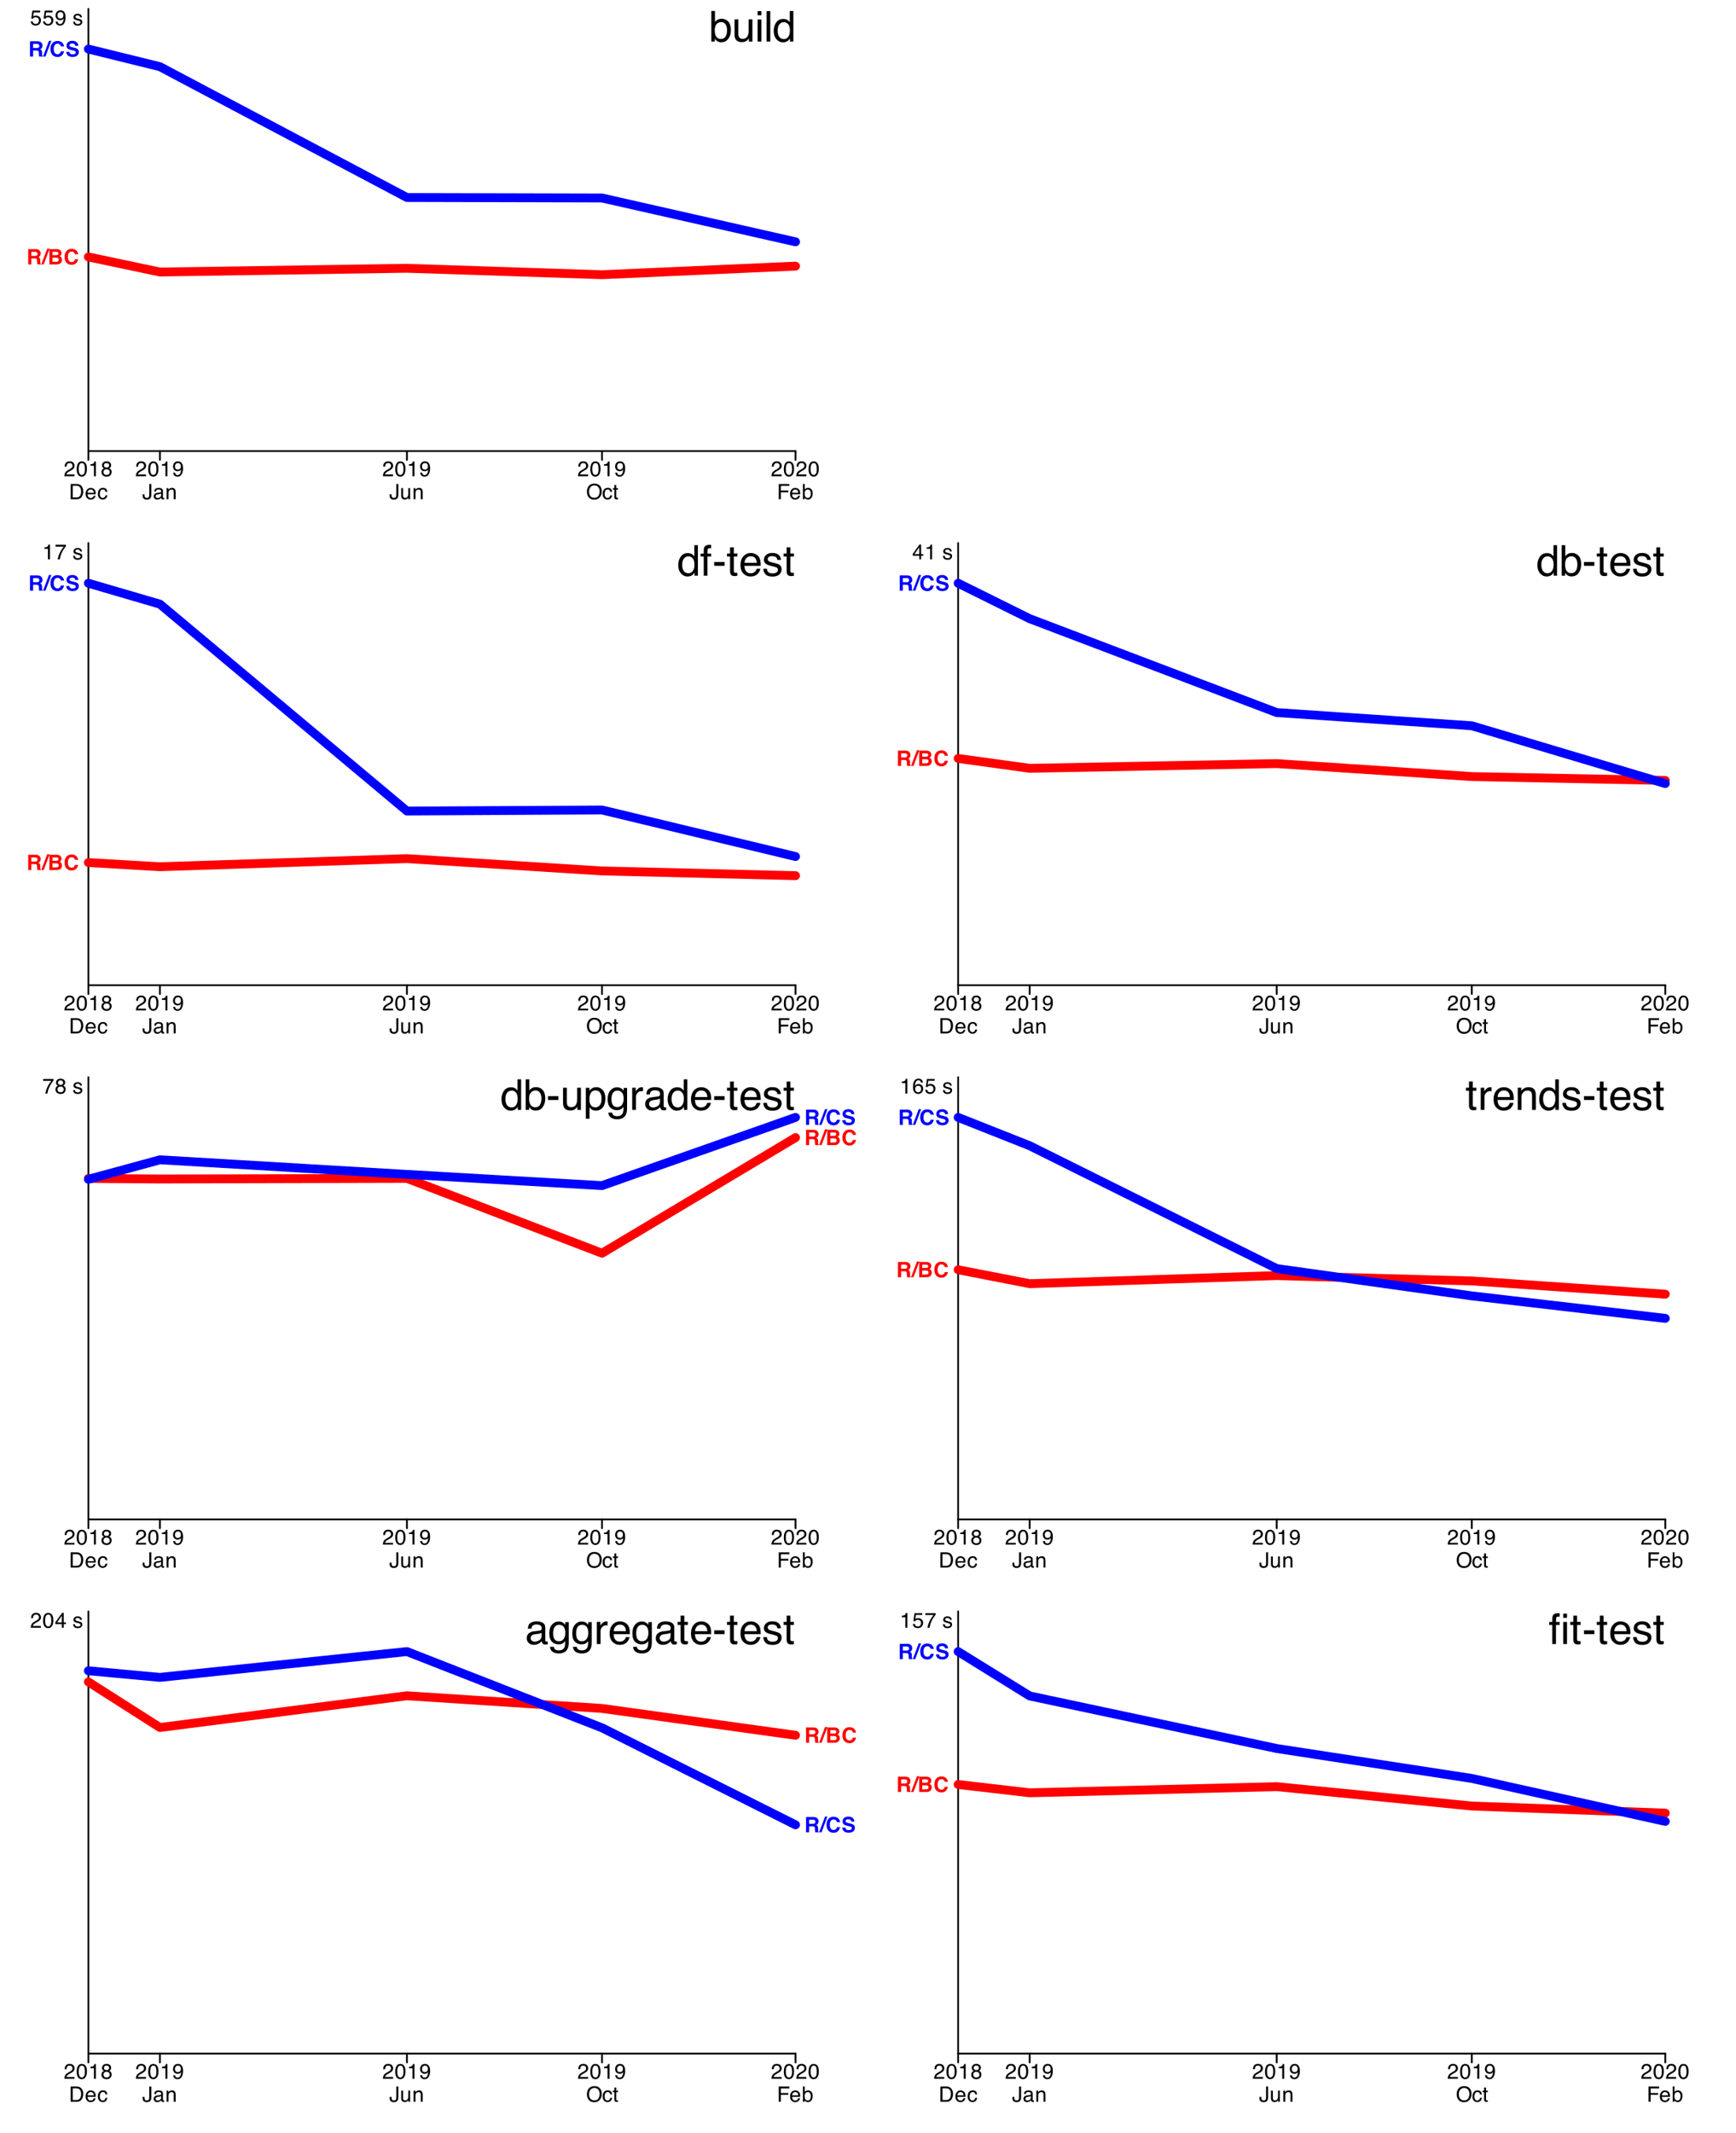 <?xml version="1.0" encoding="UTF-8"?>
<svg xmlns="http://www.w3.org/2000/svg" xmlns:xlink="http://www.w3.org/1999/xlink" width="589.2" height="723.6" viewBox="0 0 589.2 723.6" version="1.1">
<defs>
<g>
<symbol overflow="visible" id="glyph0-0">
<path style="stroke:none;" d="M 0.23 0 L 0.23 -5.164 L 4.332 -5.164 L 4.332 0 Z M 3.684 -0.648 L 3.684 -4.52 L 0.879 -4.52 L 0.879 -0.648 Z M 3.684 -0.648 "/>
</symbol>
<symbol overflow="visible" id="glyph0-1">
<path style="stroke:none;" d="M 0.891 -1.285 C 0.934 -0.922 1.098 -0.672 1.391 -0.535 C 1.543 -0.465 1.715 -0.43 1.914 -0.43 C 2.289 -0.43 2.566 -0.547 2.746 -0.789 C 2.926 -1.027 3.016 -1.293 3.016 -1.582 C 3.016 -1.934 2.91 -2.207 2.695 -2.398 C 2.48 -2.59 2.223 -2.688 1.922 -2.688 C 1.703 -2.688 1.52 -2.645 1.363 -2.559 C 1.207 -2.477 1.074 -2.359 0.965 -2.207 L 0.414 -2.238 L 0.797 -4.949 L 3.414 -4.949 L 3.414 -4.34 L 1.273 -4.34 L 1.059 -2.938 C 1.176 -3.027 1.285 -3.094 1.391 -3.141 C 1.578 -3.219 1.797 -3.254 2.043 -3.254 C 2.504 -3.254 2.895 -3.105 3.219 -2.809 C 3.539 -2.512 3.699 -2.133 3.699 -1.676 C 3.699 -1.199 3.551 -0.781 3.258 -0.418 C 2.965 -0.055 2.492 0.125 1.848 0.125 C 1.438 0.125 1.078 0.012 0.762 -0.219 C 0.445 -0.449 0.27 -0.805 0.23 -1.285 Z M 0.891 -1.285 "/>
</symbol>
<symbol overflow="visible" id="glyph0-2">
<path style="stroke:none;" d="M 0.957 -1.215 C 0.977 -0.867 1.109 -0.625 1.359 -0.492 C 1.488 -0.422 1.637 -0.387 1.797 -0.387 C 2.098 -0.387 2.355 -0.512 2.57 -0.766 C 2.785 -1.016 2.934 -1.527 3.023 -2.301 C 2.883 -2.078 2.707 -1.922 2.5 -1.828 C 2.293 -1.738 2.07 -1.695 1.832 -1.695 C 1.348 -1.695 0.961 -1.848 0.68 -2.148 C 0.398 -2.449 0.258 -2.84 0.258 -3.316 C 0.258 -3.773 0.395 -4.176 0.676 -4.52 C 0.953 -4.867 1.367 -5.043 1.91 -5.043 C 2.645 -5.043 3.148 -4.711 3.43 -4.051 C 3.582 -3.688 3.66 -3.23 3.66 -2.688 C 3.66 -2.07 3.566 -1.523 3.383 -1.047 C 3.074 -0.254 2.555 0.141 1.82 0.141 C 1.328 0.141 0.957 0.012 0.699 -0.246 C 0.445 -0.504 0.316 -0.828 0.316 -1.215 Z M 1.918 -2.25 C 2.168 -2.25 2.395 -2.332 2.602 -2.496 C 2.809 -2.664 2.914 -2.953 2.914 -3.363 C 2.914 -3.734 2.82 -4.012 2.637 -4.191 C 2.449 -4.375 2.211 -4.465 1.922 -4.465 C 1.613 -4.465 1.367 -4.359 1.188 -4.152 C 1.004 -3.945 0.914 -3.668 0.914 -3.324 C 0.914 -2.996 0.992 -2.734 1.152 -2.539 C 1.312 -2.348 1.566 -2.25 1.918 -2.25 Z M 1.918 -2.25 "/>
</symbol>
<symbol overflow="visible" id="glyph0-3">
<g>
</g>
</symbol>
<symbol overflow="visible" id="glyph0-4">
<path style="stroke:none;" d="M 0.84 -1.18 C 0.859 -0.969 0.91 -0.809 1 -0.695 C 1.16 -0.492 1.434 -0.391 1.828 -0.391 C 2.062 -0.391 2.27 -0.441 2.445 -0.543 C 2.625 -0.645 2.715 -0.805 2.715 -1.016 C 2.715 -1.176 2.645 -1.301 2.5 -1.387 C 2.41 -1.438 2.227 -1.496 1.957 -1.566 L 1.457 -1.691 C 1.137 -1.77 0.898 -1.859 0.746 -1.957 C 0.473 -2.129 0.336 -2.367 0.336 -2.668 C 0.336 -3.023 0.465 -3.312 0.723 -3.535 C 0.98 -3.754 1.324 -3.863 1.758 -3.863 C 2.324 -3.863 2.734 -3.699 2.984 -3.363 C 3.141 -3.152 3.219 -2.926 3.215 -2.684 L 2.617 -2.684 C 2.605 -2.824 2.555 -2.957 2.465 -3.074 C 2.32 -3.238 2.066 -3.324 1.707 -3.324 C 1.469 -3.324 1.289 -3.277 1.164 -3.184 C 1.043 -3.094 0.98 -2.973 0.98 -2.824 C 0.98 -2.66 1.062 -2.527 1.223 -2.43 C 1.316 -2.371 1.457 -2.32 1.637 -2.273 L 2.059 -2.172 C 2.512 -2.062 2.816 -1.957 2.973 -1.852 C 3.219 -1.691 3.34 -1.438 3.34 -1.09 C 3.34 -0.754 3.211 -0.465 2.957 -0.223 C 2.703 0.023 2.316 0.145 1.797 0.145 C 1.238 0.145 0.84 0.016 0.605 -0.238 C 0.371 -0.492 0.25 -0.805 0.23 -1.18 Z M 0.84 -1.18 "/>
</symbol>
<symbol overflow="visible" id="glyph0-5">
<path style="stroke:none;" d="M 0.227 0 C 0.25 -0.434 0.34 -0.812 0.492 -1.133 C 0.648 -1.453 0.953 -1.746 1.406 -2.008 L 2.082 -2.398 C 2.383 -2.574 2.598 -2.723 2.719 -2.848 C 2.91 -3.043 3.008 -3.266 3.008 -3.516 C 3.008 -3.809 2.918 -4.043 2.742 -4.215 C 2.566 -4.387 2.332 -4.473 2.039 -4.473 C 1.605 -4.473 1.305 -4.309 1.141 -3.98 C 1.051 -3.805 1 -3.559 0.992 -3.25 L 0.348 -3.25 C 0.355 -3.688 0.438 -4.043 0.59 -4.32 C 0.863 -4.809 1.348 -5.051 2.043 -5.051 C 2.621 -5.051 3.039 -4.895 3.305 -4.586 C 3.57 -4.273 3.707 -3.926 3.707 -3.543 C 3.707 -3.141 3.562 -2.797 3.281 -2.512 C 3.117 -2.344 2.82 -2.141 2.398 -1.906 L 1.918 -1.637 C 1.688 -1.512 1.508 -1.391 1.375 -1.277 C 1.141 -1.074 0.992 -0.848 0.934 -0.598 L 3.68 -0.598 L 3.68 0 Z M 0.227 0 "/>
</symbol>
<symbol overflow="visible" id="glyph0-6">
<path style="stroke:none;" d="M 1.949 -5.035 C 2.602 -5.035 3.07 -4.766 3.359 -4.23 C 3.586 -3.816 3.699 -3.246 3.699 -2.523 C 3.699 -1.84 3.598 -1.273 3.395 -0.828 C 3.098 -0.184 2.613 0.137 1.945 0.137 C 1.34 0.137 0.891 -0.125 0.594 -0.652 C 0.348 -1.09 0.227 -1.676 0.227 -2.414 C 0.227 -2.988 0.301 -3.477 0.445 -3.887 C 0.723 -4.652 1.223 -5.035 1.949 -5.035 Z M 1.941 -0.441 C 2.27 -0.441 2.531 -0.586 2.727 -0.875 C 2.918 -1.164 3.016 -1.707 3.016 -2.5 C 3.016 -3.07 2.945 -3.543 2.805 -3.91 C 2.664 -4.281 2.391 -4.465 1.988 -4.465 C 1.613 -4.465 1.34 -4.289 1.168 -3.938 C 0.996 -3.59 0.91 -3.074 0.91 -2.391 C 0.91 -1.879 0.965 -1.465 1.074 -1.152 C 1.242 -0.676 1.531 -0.441 1.941 -0.441 Z M 1.941 -0.441 "/>
</symbol>
<symbol overflow="visible" id="glyph0-7">
<path style="stroke:none;" d="M 0.688 -3.566 L 0.688 -4.051 C 1.145 -4.094 1.465 -4.168 1.645 -4.273 C 1.824 -4.379 1.961 -4.625 2.051 -5.012 L 2.551 -5.012 L 2.551 0 L 1.875 0 L 1.875 -3.566 Z M 0.688 -3.566 "/>
</symbol>
<symbol overflow="visible" id="glyph0-8">
<path style="stroke:none;" d="M 1.957 -2.926 C 2.238 -2.926 2.457 -3.004 2.613 -3.16 C 2.77 -3.316 2.848 -3.5 2.848 -3.715 C 2.848 -3.902 2.773 -4.074 2.621 -4.234 C 2.473 -4.391 2.246 -4.469 1.938 -4.469 C 1.633 -4.469 1.414 -4.391 1.277 -4.234 C 1.141 -4.078 1.074 -3.891 1.074 -3.68 C 1.074 -3.445 1.16 -3.258 1.336 -3.125 C 1.512 -2.992 1.719 -2.926 1.957 -2.926 Z M 1.996 -0.434 C 2.289 -0.434 2.531 -0.512 2.727 -0.668 C 2.918 -0.828 3.016 -1.062 3.016 -1.379 C 3.016 -1.703 2.918 -1.953 2.719 -2.121 C 2.52 -2.289 2.262 -2.375 1.953 -2.375 C 1.648 -2.375 1.402 -2.285 1.211 -2.113 C 1.02 -1.941 0.926 -1.703 0.926 -1.398 C 0.926 -1.137 1.012 -0.91 1.188 -0.719 C 1.363 -0.527 1.633 -0.434 1.996 -0.434 Z M 1.098 -2.684 C 0.922 -2.758 0.785 -2.844 0.688 -2.945 C 0.5 -3.133 0.406 -3.379 0.406 -3.676 C 0.406 -4.051 0.543 -4.375 0.816 -4.645 C 1.086 -4.914 1.473 -5.047 1.973 -5.047 C 2.457 -5.047 2.832 -4.922 3.109 -4.668 C 3.383 -4.414 3.52 -4.117 3.52 -3.777 C 3.52 -3.461 3.441 -3.207 3.281 -3.012 C 3.191 -2.902 3.055 -2.797 2.867 -2.691 C 3.074 -2.594 3.238 -2.484 3.359 -2.359 C 3.582 -2.125 3.691 -1.82 3.691 -1.445 C 3.691 -1.004 3.543 -0.625 3.246 -0.316 C 2.949 -0.008 2.527 0.145 1.984 0.145 C 1.492 0.145 1.078 0.012 0.738 -0.254 C 0.402 -0.52 0.23 -0.906 0.23 -1.414 C 0.23 -1.711 0.305 -1.969 0.449 -2.184 C 0.594 -2.402 0.812 -2.566 1.098 -2.684 Z M 1.098 -2.684 "/>
</symbol>
<symbol overflow="visible" id="glyph0-9">
<path style="stroke:none;" d="M 2.531 -0.598 C 2.77 -0.598 2.961 -0.621 3.113 -0.672 C 3.387 -0.762 3.609 -0.938 3.781 -1.199 C 3.922 -1.406 4.02 -1.676 4.082 -2 C 4.117 -2.195 4.133 -2.375 4.133 -2.543 C 4.133 -3.184 4.008 -3.68 3.754 -4.031 C 3.5 -4.387 3.09 -4.562 2.523 -4.562 L 1.285 -4.562 L 1.285 -0.598 Z M 0.582 -5.164 L 2.672 -5.164 C 3.383 -5.164 3.934 -4.914 4.324 -4.41 C 4.672 -3.953 4.848 -3.371 4.848 -2.66 C 4.848 -2.113 4.746 -1.617 4.539 -1.176 C 4.176 -0.391 3.551 0 2.664 0 L 0.582 0 Z M 0.582 -5.164 "/>
</symbol>
<symbol overflow="visible" id="glyph0-10">
<path style="stroke:none;" d="M 2.031 -3.852 C 2.301 -3.852 2.559 -3.785 2.809 -3.66 C 3.059 -3.535 3.25 -3.375 3.383 -3.176 C 3.508 -2.984 3.594 -2.762 3.637 -2.512 C 3.672 -2.336 3.691 -2.059 3.691 -1.68 L 0.934 -1.68 C 0.945 -1.297 1.035 -0.992 1.203 -0.762 C 1.371 -0.531 1.633 -0.414 1.988 -0.414 C 2.316 -0.414 2.582 -0.523 2.777 -0.742 C 2.891 -0.867 2.969 -1.016 3.016 -1.18 L 3.641 -1.18 C 3.621 -1.043 3.566 -0.891 3.477 -0.719 C 3.383 -0.551 3.277 -0.41 3.164 -0.301 C 2.973 -0.113 2.734 0.012 2.449 0.078 C 2.297 0.113 2.125 0.133 1.934 0.133 C 1.465 0.133 1.066 -0.035 0.742 -0.379 C 0.418 -0.719 0.254 -1.195 0.254 -1.812 C 0.254 -2.414 0.418 -2.906 0.746 -3.285 C 1.074 -3.66 1.504 -3.852 2.031 -3.852 Z M 3.043 -2.184 C 3.016 -2.457 2.957 -2.676 2.863 -2.84 C 2.688 -3.145 2.398 -3.297 1.992 -3.297 C 1.703 -3.297 1.461 -3.191 1.262 -2.984 C 1.066 -2.773 0.961 -2.508 0.949 -2.184 Z M 3.043 -2.184 "/>
</symbol>
<symbol overflow="visible" id="glyph0-11">
<path style="stroke:none;" d="M 1.918 -3.875 C 2.34 -3.875 2.684 -3.77 2.953 -3.566 C 3.219 -3.359 3.379 -3.004 3.43 -2.5 L 2.816 -2.5 C 2.777 -2.73 2.691 -2.926 2.559 -3.078 C 2.426 -3.23 2.211 -3.309 1.918 -3.309 C 1.512 -3.309 1.227 -3.113 1.051 -2.719 C 0.938 -2.461 0.883 -2.148 0.883 -1.773 C 0.883 -1.395 0.961 -1.078 1.121 -0.82 C 1.281 -0.562 1.531 -0.434 1.875 -0.434 C 2.137 -0.434 2.344 -0.512 2.496 -0.672 C 2.652 -0.832 2.758 -1.055 2.816 -1.332 L 3.43 -1.332 C 3.359 -0.832 3.184 -0.469 2.902 -0.238 C 2.621 -0.008 2.262 0.109 1.824 0.109 C 1.332 0.109 0.941 -0.07 0.648 -0.43 C 0.355 -0.789 0.207 -1.238 0.207 -1.777 C 0.207 -2.438 0.367 -2.953 0.688 -3.324 C 1.008 -3.691 1.418 -3.875 1.918 -3.875 Z M 1.918 -3.875 "/>
</symbol>
<symbol overflow="visible" id="glyph0-12">
<path style="stroke:none;" d="M 3.082 -1.539 C 3.082 -1.105 3.02 -0.766 2.891 -0.523 C 2.652 -0.082 2.195 0.137 1.527 0.137 C 1.141 0.137 0.809 0.031 0.535 -0.176 C 0.262 -0.387 0.125 -0.762 0.125 -1.297 L 0.125 -1.668 L 0.781 -1.668 L 0.781 -1.297 C 0.781 -1.016 0.844 -0.805 0.969 -0.664 C 1.094 -0.52 1.289 -0.449 1.555 -0.449 C 1.926 -0.449 2.172 -0.578 2.285 -0.832 C 2.355 -0.988 2.391 -1.285 2.391 -1.723 L 2.391 -5.164 L 3.082 -5.164 Z M 3.082 -1.539 "/>
</symbol>
<symbol overflow="visible" id="glyph0-13">
<path style="stroke:none;" d="M 0.949 -1.004 C 0.949 -0.82 1.016 -0.676 1.148 -0.57 C 1.281 -0.465 1.441 -0.41 1.625 -0.41 C 1.848 -0.41 2.062 -0.465 2.27 -0.566 C 2.621 -0.738 2.797 -1.016 2.797 -1.406 L 2.797 -1.918 C 2.719 -1.867 2.621 -1.824 2.5 -1.793 C 2.379 -1.762 2.258 -1.738 2.141 -1.723 L 1.758 -1.672 C 1.527 -1.641 1.355 -1.594 1.242 -1.531 C 1.047 -1.418 0.949 -1.242 0.949 -1.004 Z M 2.48 -2.281 C 2.625 -2.301 2.727 -2.363 2.773 -2.465 C 2.801 -2.52 2.816 -2.602 2.816 -2.707 C 2.816 -2.922 2.738 -3.078 2.586 -3.176 C 2.434 -3.273 2.211 -3.324 1.926 -3.324 C 1.598 -3.324 1.363 -3.234 1.223 -3.055 C 1.145 -2.957 1.098 -2.809 1.074 -2.617 L 0.48 -2.617 C 0.492 -3.082 0.645 -3.402 0.934 -3.586 C 1.223 -3.766 1.559 -3.855 1.941 -3.855 C 2.383 -3.855 2.742 -3.773 3.02 -3.605 C 3.293 -3.434 3.43 -3.172 3.43 -2.816 L 3.43 -0.648 C 3.43 -0.582 3.445 -0.527 3.473 -0.488 C 3.5 -0.449 3.555 -0.43 3.641 -0.43 C 3.668 -0.43 3.703 -0.43 3.738 -0.434 C 3.773 -0.438 3.809 -0.441 3.852 -0.449 L 3.852 0.02 C 3.75 0.047 3.676 0.062 3.625 0.07 C 3.574 0.078 3.504 0.082 3.414 0.082 C 3.195 0.082 3.039 0.004 2.938 -0.152 C 2.887 -0.234 2.852 -0.348 2.832 -0.5 C 2.703 -0.332 2.516 -0.184 2.273 -0.059 C 2.031 0.066 1.766 0.125 1.477 0.125 C 1.129 0.125 0.844 0.02 0.621 -0.191 C 0.398 -0.402 0.289 -0.668 0.289 -0.988 C 0.289 -1.336 0.398 -1.609 0.617 -1.801 C 0.832 -1.992 1.121 -2.109 1.473 -2.156 Z M 2.48 -2.281 "/>
</symbol>
<symbol overflow="visible" id="glyph0-14">
<path style="stroke:none;" d="M 0.465 -3.766 L 1.066 -3.766 L 1.066 -3.23 C 1.242 -3.449 1.434 -3.609 1.633 -3.707 C 1.832 -3.801 2.051 -3.852 2.297 -3.852 C 2.832 -3.852 3.191 -3.664 3.379 -3.289 C 3.48 -3.086 3.535 -2.797 3.535 -2.414 L 3.535 0 L 2.891 0 L 2.891 -2.375 C 2.891 -2.602 2.855 -2.789 2.789 -2.93 C 2.676 -3.164 2.473 -3.281 2.176 -3.281 C 2.027 -3.281 1.902 -3.266 1.809 -3.234 C 1.633 -3.184 1.48 -3.078 1.352 -2.926 C 1.246 -2.801 1.176 -2.672 1.145 -2.539 C 1.113 -2.406 1.098 -2.219 1.098 -1.973 L 1.098 0 L 0.465 0 Z M 0.465 -3.766 "/>
</symbol>
<symbol overflow="visible" id="glyph0-15">
<path style="stroke:none;" d="M 1.098 -3.766 L 1.098 -1.266 C 1.098 -1.074 1.129 -0.918 1.188 -0.793 C 1.301 -0.57 1.512 -0.457 1.816 -0.457 C 2.258 -0.457 2.559 -0.652 2.719 -1.047 C 2.805 -1.258 2.848 -1.547 2.848 -1.918 L 2.848 -3.766 L 3.48 -3.766 L 3.48 0 L 2.883 0 L 2.891 -0.555 C 2.809 -0.414 2.707 -0.293 2.586 -0.195 C 2.344 0.004 2.051 0.102 1.707 0.102 C 1.168 0.102 0.805 -0.078 0.609 -0.438 C 0.504 -0.629 0.449 -0.887 0.449 -1.207 L 0.449 -3.766 Z M 1.098 -3.766 "/>
</symbol>
<symbol overflow="visible" id="glyph0-16">
<path style="stroke:none;" d="M 2.777 -5.305 C 3.688 -5.305 4.363 -5.012 4.801 -4.426 C 5.145 -3.969 5.316 -3.383 5.316 -2.672 C 5.316 -1.902 5.121 -1.262 4.73 -0.75 C 4.27 -0.148 3.613 0.152 2.762 0.152 C 1.969 0.152 1.344 -0.113 0.891 -0.637 C 0.484 -1.145 0.281 -1.781 0.281 -2.555 C 0.281 -3.254 0.453 -3.852 0.801 -4.348 C 1.246 -4.984 1.906 -5.305 2.777 -5.305 Z M 2.848 -0.477 C 3.465 -0.477 3.91 -0.695 4.184 -1.137 C 4.461 -1.578 4.598 -2.086 4.598 -2.66 C 4.598 -3.27 4.441 -3.758 4.121 -4.129 C 3.805 -4.5 3.371 -4.684 2.82 -4.684 C 2.285 -4.684 1.848 -4.5 1.512 -4.133 C 1.176 -3.766 1.004 -3.227 1.004 -2.512 C 1.004 -1.938 1.148 -1.457 1.441 -1.062 C 1.73 -0.672 2.199 -0.477 2.848 -0.477 Z M 2.848 -0.477 "/>
</symbol>
<symbol overflow="visible" id="glyph0-17">
<path style="stroke:none;" d="M 0.59 -4.816 L 1.23 -4.816 L 1.23 -3.766 L 1.832 -3.766 L 1.832 -3.25 L 1.23 -3.25 L 1.23 -0.793 C 1.23 -0.66 1.273 -0.57 1.363 -0.527 C 1.414 -0.5 1.496 -0.488 1.609 -0.488 C 1.641 -0.488 1.672 -0.488 1.707 -0.492 C 1.742 -0.492 1.785 -0.496 1.832 -0.5 L 1.832 0 C 1.758 0.02 1.684 0.035 1.605 0.047 C 1.527 0.055 1.441 0.059 1.352 0.059 C 1.055 0.059 0.855 -0.016 0.75 -0.168 C 0.645 -0.32 0.59 -0.516 0.59 -0.758 L 0.59 -3.25 L 0.082 -3.25 L 0.082 -3.766 L 0.59 -3.766 Z M 0.59 -4.816 "/>
</symbol>
<symbol overflow="visible" id="glyph0-18">
<path style="stroke:none;" d="M 0.617 -5.164 L 4.199 -5.164 L 4.199 -4.531 L 1.316 -4.531 L 1.316 -2.965 L 3.852 -2.965 L 3.852 -2.348 L 1.316 -2.348 L 1.316 0 L 0.617 0 Z M 0.617 -5.164 "/>
</symbol>
<symbol overflow="visible" id="glyph0-19">
<path style="stroke:none;" d="M 0.414 -5.184 L 1.031 -5.184 L 1.031 -3.309 C 1.168 -3.488 1.332 -3.625 1.527 -3.723 C 1.719 -3.816 1.926 -3.863 2.152 -3.863 C 2.621 -3.863 3 -3.703 3.293 -3.379 C 3.586 -3.059 3.73 -2.582 3.73 -1.953 C 3.73 -1.359 3.586 -0.863 3.297 -0.473 C 3.008 -0.078 2.609 0.121 2.098 0.121 C 1.812 0.121 1.57 0.051 1.375 -0.09 C 1.258 -0.172 1.133 -0.301 1 -0.48 L 1 0 L 0.414 0 Z M 2.059 -0.441 C 2.402 -0.441 2.66 -0.574 2.828 -0.848 C 3 -1.121 3.082 -1.477 3.082 -1.922 C 3.082 -2.32 3 -2.648 2.828 -2.906 C 2.66 -3.168 2.41 -3.297 2.078 -3.297 C 1.789 -3.297 1.535 -3.191 1.32 -2.977 C 1.102 -2.766 0.996 -2.414 0.996 -1.922 C 0.996 -1.57 1.039 -1.281 1.129 -1.062 C 1.297 -0.648 1.605 -0.441 2.059 -0.441 Z M 2.059 -0.441 "/>
</symbol>
<symbol overflow="visible" id="glyph0-20">
<path style="stroke:none;" d="M 3.766 -4.949 L 3.766 -4.398 C 3.605 -4.242 3.387 -3.969 3.121 -3.578 C 2.852 -3.191 2.613 -2.77 2.41 -2.32 C 2.203 -1.883 2.051 -1.484 1.945 -1.121 C 1.875 -0.891 1.789 -0.516 1.68 0 L 0.98 0 C 1.141 -0.961 1.492 -1.918 2.035 -2.867 C 2.355 -3.426 2.695 -3.91 3.047 -4.312 L 0.266 -4.312 L 0.266 -4.949 Z M 3.766 -4.949 "/>
</symbol>
<symbol overflow="visible" id="glyph0-21">
<path style="stroke:none;" d="M 2.379 -1.781 L 2.379 -4.062 L 0.766 -1.781 Z M 2.391 0 L 2.391 -1.23 L 0.184 -1.23 L 0.184 -1.848 L 2.488 -5.047 L 3.023 -5.047 L 3.023 -1.781 L 3.766 -1.781 L 3.766 -1.23 L 3.023 -1.23 L 3.023 0 Z M 2.391 0 "/>
</symbol>
<symbol overflow="visible" id="glyph0-22">
<path style="stroke:none;" d="M 2.105 -5.055 C 2.668 -5.055 3.059 -4.91 3.281 -4.617 C 3.504 -4.324 3.613 -4.027 3.613 -3.715 L 2.988 -3.715 C 2.949 -3.914 2.891 -4.07 2.809 -4.184 C 2.656 -4.395 2.426 -4.5 2.117 -4.5 C 1.762 -4.5 1.48 -4.336 1.273 -4.008 C 1.062 -3.684 0.949 -3.215 0.926 -2.605 C 1.07 -2.82 1.254 -2.977 1.473 -3.082 C 1.676 -3.176 1.898 -3.223 2.148 -3.223 C 2.57 -3.223 2.938 -3.09 3.254 -2.82 C 3.566 -2.551 3.723 -2.148 3.723 -1.613 C 3.723 -1.156 3.574 -0.75 3.277 -0.398 C 2.98 -0.047 2.555 0.129 2.004 0.129 C 1.531 0.129 1.125 -0.047 0.785 -0.406 C 0.441 -0.762 0.27 -1.367 0.27 -2.211 C 0.27 -2.836 0.348 -3.367 0.5 -3.805 C 0.793 -4.637 1.328 -5.055 2.105 -5.055 Z M 2.059 -0.434 C 2.391 -0.434 2.641 -0.543 2.809 -0.77 C 2.973 -0.992 3.055 -1.258 3.055 -1.562 C 3.055 -1.82 2.98 -2.062 2.832 -2.297 C 2.684 -2.531 2.418 -2.648 2.027 -2.648 C 1.758 -2.648 1.52 -2.559 1.312 -2.375 C 1.109 -2.195 1.004 -1.926 1.004 -1.562 C 1.004 -1.242 1.098 -0.973 1.285 -0.758 C 1.473 -0.539 1.73 -0.434 2.059 -0.434 Z M 2.059 -0.434 "/>
</symbol>
<symbol overflow="visible" id="glyph1-0">
<path style="stroke:none;" d="M 0.543 -5.184 L 4.715 -5.184 L 4.715 0 L 0.543 0 Z M 4.066 -0.648 L 4.066 -4.535 L 1.188 -4.535 L 1.188 -0.648 Z M 4.066 -0.648 "/>
</symbol>
<symbol overflow="visible" id="glyph1-1">
<path style="stroke:none;" d="M 2.75 -2.031 L 1.633 -2.031 L 1.633 0 L 0.574 0 L 0.574 -5.184 L 3.113 -5.184 C 3.477 -5.176 3.758 -5.129 3.953 -5.047 C 4.148 -4.965 4.316 -4.848 4.449 -4.688 C 4.562 -4.555 4.652 -4.41 4.719 -4.25 C 4.785 -4.09 4.816 -3.91 4.816 -3.707 C 4.816 -3.461 4.754 -3.219 4.629 -2.98 C 4.504 -2.742 4.301 -2.574 4.016 -2.477 C 4.254 -2.379 4.422 -2.242 4.523 -2.066 C 4.621 -1.891 4.672 -1.617 4.672 -1.254 L 4.672 -0.906 C 4.672 -0.672 4.684 -0.512 4.699 -0.426 C 4.727 -0.293 4.793 -0.195 4.898 -0.129 L 4.898 0 L 3.707 0 C 3.672 -0.113 3.648 -0.207 3.637 -0.277 C 3.609 -0.422 3.594 -0.57 3.59 -0.723 L 3.582 -1.207 C 3.578 -1.535 3.516 -1.758 3.402 -1.867 C 3.285 -1.977 3.066 -2.031 2.75 -2.031 Z M 3.406 -2.973 C 3.621 -3.07 3.73 -3.266 3.73 -3.559 C 3.73 -3.871 3.625 -4.082 3.418 -4.191 C 3.301 -4.25 3.125 -4.281 2.891 -4.281 L 1.633 -4.281 L 1.633 -2.891 L 2.859 -2.891 C 3.102 -2.891 3.285 -2.918 3.406 -2.973 Z M 3.406 -2.973 "/>
</symbol>
<symbol overflow="visible" id="glyph1-2">
<path style="stroke:none;" d="M -0.395 0 L 1.613 -5.34 L 2.445 -5.34 L 0.434 0 Z M -0.395 0 "/>
</symbol>
<symbol overflow="visible" id="glyph1-3">
<path style="stroke:none;" d="M 2.914 0 L 0.566 0 L 0.566 -5.184 L 3.082 -5.184 C 3.719 -5.172 4.168 -4.988 4.434 -4.629 C 4.594 -4.41 4.672 -4.145 4.672 -3.84 C 4.672 -3.523 4.594 -3.27 4.434 -3.078 C 4.344 -2.969 4.215 -2.871 4.039 -2.781 C 4.305 -2.684 4.504 -2.531 4.641 -2.324 C 4.773 -2.117 4.84 -1.863 4.84 -1.566 C 4.84 -1.258 4.766 -0.98 4.609 -0.738 C 4.512 -0.578 4.387 -0.441 4.238 -0.332 C 4.074 -0.203 3.879 -0.117 3.652 -0.07 C 3.426 -0.023 3.18 0 2.914 0 Z M 2.891 -2.281 L 1.602 -2.281 L 1.602 -0.898 L 2.871 -0.898 C 3.098 -0.898 3.277 -0.93 3.402 -0.992 C 3.633 -1.105 3.746 -1.32 3.746 -1.637 C 3.746 -1.906 3.637 -2.094 3.414 -2.195 C 3.289 -2.25 3.113 -2.281 2.891 -2.281 Z M 3.43 -3.27 C 3.57 -3.355 3.641 -3.504 3.641 -3.723 C 3.641 -3.965 3.547 -4.125 3.359 -4.203 C 3.195 -4.254 2.988 -4.281 2.738 -4.281 L 1.602 -4.281 L 1.602 -3.141 L 2.871 -3.141 C 3.098 -3.141 3.285 -3.184 3.43 -3.27 Z M 3.43 -3.27 "/>
</symbol>
<symbol overflow="visible" id="glyph1-4">
<path style="stroke:none;" d="M 4.203 -0.387 C 3.816 -0.031 3.324 0.145 2.723 0.145 C 1.977 0.145 1.391 -0.094 0.965 -0.574 C 0.539 -1.055 0.324 -1.711 0.324 -2.551 C 0.324 -3.453 0.566 -4.152 1.051 -4.641 C 1.473 -5.066 2.012 -5.281 2.66 -5.281 C 3.531 -5.281 4.172 -4.996 4.574 -4.422 C 4.797 -4.102 4.918 -3.781 4.934 -3.457 L 3.852 -3.457 C 3.781 -3.703 3.688 -3.891 3.578 -4.02 C 3.383 -4.242 3.09 -4.355 2.703 -4.355 C 2.309 -4.355 2 -4.195 1.773 -3.879 C 1.547 -3.562 1.43 -3.113 1.43 -2.531 C 1.43 -1.949 1.551 -1.516 1.793 -1.227 C 2.031 -0.938 2.336 -0.793 2.707 -0.793 C 3.086 -0.793 3.375 -0.914 3.574 -1.164 C 3.684 -1.297 3.777 -1.496 3.852 -1.766 L 4.922 -1.766 C 4.828 -1.199 4.59 -0.742 4.203 -0.387 Z M 4.203 -0.387 "/>
</symbol>
<symbol overflow="visible" id="glyph1-5">
<path style="stroke:none;" d="M 2.43 -0.75 C 2.684 -0.75 2.891 -0.777 3.051 -0.832 C 3.355 -0.941 3.504 -1.141 3.504 -1.434 C 3.504 -1.605 3.43 -1.738 3.281 -1.832 C 3.129 -1.922 2.895 -2.004 2.574 -2.074 L 2.023 -2.199 C 1.484 -2.32 1.113 -2.453 0.906 -2.594 C 0.559 -2.832 0.383 -3.207 0.383 -3.715 C 0.383 -4.18 0.551 -4.566 0.891 -4.871 C 1.227 -5.18 1.723 -5.332 2.375 -5.332 C 2.922 -5.332 3.387 -5.188 3.773 -4.898 C 4.16 -4.609 4.363 -4.191 4.379 -3.641 L 3.34 -3.641 C 3.32 -3.949 3.184 -4.172 2.934 -4.305 C 2.766 -4.391 2.555 -4.434 2.305 -4.434 C 2.023 -4.434 1.801 -4.379 1.637 -4.266 C 1.469 -4.152 1.387 -3.996 1.387 -3.793 C 1.387 -3.609 1.469 -3.469 1.633 -3.379 C 1.738 -3.316 1.961 -3.246 2.305 -3.164 L 3.199 -2.949 C 3.59 -2.855 3.887 -2.73 4.086 -2.574 C 4.395 -2.328 4.551 -1.977 4.551 -1.516 C 4.551 -1.043 4.367 -0.648 4.008 -0.336 C 3.645 -0.023 3.133 0.133 2.473 0.133 C 1.797 0.133 1.266 -0.02 0.879 -0.328 C 0.492 -0.637 0.301 -1.062 0.301 -1.602 L 1.332 -1.602 C 1.363 -1.363 1.43 -1.188 1.527 -1.07 C 1.703 -0.855 2.004 -0.75 2.43 -0.75 Z M 2.43 -0.75 "/>
</symbol>
<symbol overflow="visible" id="glyph2-0">
<path style="stroke:none;" d="M 0.465 0 L 0.465 -10.328 L 8.664 -10.328 L 8.664 0 Z M 7.367 -1.293 L 7.367 -9.035 L 1.758 -9.035 L 1.758 -1.293 Z M 7.367 -1.293 "/>
</symbol>
<symbol overflow="visible" id="glyph2-1">
<path style="stroke:none;" d="M 0.828 -10.363 L 2.059 -10.363 L 2.059 -6.617 C 2.336 -6.977 2.668 -7.254 3.051 -7.441 C 3.438 -7.633 3.852 -7.727 4.305 -7.727 C 5.242 -7.727 6 -7.406 6.586 -6.762 C 7.168 -6.117 7.461 -5.164 7.461 -3.91 C 7.461 -2.719 7.172 -1.73 6.594 -0.941 C 6.02 -0.156 5.219 0.238 4.199 0.238 C 3.625 0.238 3.145 0.102 2.75 -0.176 C 2.516 -0.34 2.266 -0.602 1.996 -0.965 L 1.996 0 L 0.828 0 Z M 4.121 -0.879 C 4.805 -0.879 5.316 -1.152 5.656 -1.695 C 5.996 -2.238 6.168 -2.957 6.168 -3.848 C 6.168 -4.641 5.996 -5.293 5.656 -5.816 C 5.316 -6.336 4.816 -6.594 4.156 -6.594 C 3.578 -6.594 3.074 -6.383 2.641 -5.957 C 2.207 -5.531 1.988 -4.824 1.988 -3.848 C 1.988 -3.141 2.078 -2.562 2.258 -2.125 C 2.59 -1.293 3.211 -0.879 4.121 -0.879 Z M 4.121 -0.879 "/>
</symbol>
<symbol overflow="visible" id="glyph2-2">
<path style="stroke:none;" d="M 2.195 -7.531 L 2.195 -2.531 C 2.195 -2.148 2.254 -1.832 2.375 -1.59 C 2.602 -1.141 3.02 -0.914 3.637 -0.914 C 4.516 -0.914 5.117 -1.309 5.434 -2.094 C 5.609 -2.516 5.695 -3.098 5.695 -3.832 L 5.695 -7.531 L 6.961 -7.531 L 6.961 0 L 5.766 0 L 5.781 -1.109 C 5.617 -0.824 5.41 -0.582 5.168 -0.387 C 4.684 0.008 4.098 0.203 3.41 0.203 C 2.336 0.203 1.605 -0.156 1.215 -0.871 C 1.004 -1.258 0.898 -1.77 0.898 -2.41 L 0.898 -7.531 Z M 2.195 -7.531 "/>
</symbol>
<symbol overflow="visible" id="glyph2-3">
<path style="stroke:none;" d="M 0.93 -7.496 L 2.215 -7.496 L 2.215 0 L 0.93 0 Z M 0.93 -10.328 L 2.215 -10.328 L 2.215 -8.895 L 0.93 -8.895 Z M 0.93 -10.328 "/>
</symbol>
<symbol overflow="visible" id="glyph2-4">
<path style="stroke:none;" d="M 0.965 -10.328 L 2.23 -10.328 L 2.23 0 L 0.965 0 Z M 0.965 -10.328 "/>
</symbol>
<symbol overflow="visible" id="glyph2-5">
<path style="stroke:none;" d="M 1.73 -3.676 C 1.73 -2.871 1.902 -2.195 2.242 -1.652 C 2.586 -1.109 3.133 -0.836 3.887 -0.836 C 4.473 -0.836 4.957 -1.09 5.332 -1.594 C 5.711 -2.098 5.898 -2.82 5.898 -3.762 C 5.898 -4.715 5.703 -5.418 5.316 -5.875 C 4.926 -6.332 4.445 -6.559 3.875 -6.559 C 3.238 -6.559 2.719 -6.316 2.324 -5.828 C 1.93 -5.34 1.73 -4.625 1.73 -3.676 Z M 3.637 -7.664 C 4.211 -7.664 4.695 -7.543 5.082 -7.297 C 5.309 -7.156 5.562 -6.91 5.852 -6.559 L 5.852 -10.363 L 7.066 -10.363 L 7.066 0 L 5.926 0 L 5.926 -1.047 C 5.633 -0.582 5.281 -0.25 4.879 -0.043 C 4.477 0.164 4.016 0.266 3.496 0.266 C 2.656 0.266 1.93 -0.086 1.316 -0.793 C 0.703 -1.496 0.395 -2.434 0.395 -3.605 C 0.395 -4.703 0.676 -5.656 1.234 -6.457 C 1.793 -7.262 2.594 -7.664 3.637 -7.664 Z M 3.637 -7.664 "/>
</symbol>
<symbol overflow="visible" id="glyph2-6">
<path style="stroke:none;" d="M 1.246 -8.676 C 1.266 -9.203 1.355 -9.586 1.52 -9.828 C 1.812 -10.262 2.383 -10.477 3.227 -10.477 C 3.309 -10.477 3.391 -10.473 3.473 -10.469 C 3.559 -10.465 3.652 -10.457 3.762 -10.449 L 3.762 -9.297 C 3.629 -9.305 3.535 -9.312 3.477 -9.312 C 3.418 -9.316 3.363 -9.316 3.312 -9.316 C 2.926 -9.316 2.699 -9.219 2.621 -9.02 C 2.547 -8.82 2.512 -8.312 2.512 -7.496 L 3.762 -7.496 L 3.762 -6.496 L 2.496 -6.496 L 2.496 0 L 1.246 0 L 1.246 -6.496 L 0.195 -6.496 L 0.195 -7.496 L 1.246 -7.496 Z M 1.246 -8.676 "/>
</symbol>
<symbol overflow="visible" id="glyph2-7">
<path style="stroke:none;" d="M 0.598 -4.66 L 4.129 -4.66 L 4.129 -3.359 L 0.598 -3.359 Z M 0.598 -4.66 "/>
</symbol>
<symbol overflow="visible" id="glyph2-8">
<path style="stroke:none;" d="M 1.18 -9.633 L 2.461 -9.633 L 2.461 -7.531 L 3.664 -7.531 L 3.664 -6.496 L 2.461 -6.496 L 2.461 -1.582 C 2.461 -1.32 2.551 -1.145 2.727 -1.055 C 2.824 -1.004 2.992 -0.977 3.219 -0.977 C 3.281 -0.977 3.348 -0.98 3.418 -0.98 C 3.488 -0.984 3.57 -0.988 3.664 -1 L 3.664 0 C 3.52 0.043 3.367 0.074 3.211 0.09 C 3.055 0.109 2.883 0.121 2.699 0.121 C 2.109 0.121 1.707 -0.031 1.496 -0.336 C 1.285 -0.637 1.18 -1.027 1.18 -1.512 L 1.18 -6.496 L 0.16 -6.496 L 0.16 -7.531 L 1.18 -7.531 Z M 1.18 -9.633 "/>
</symbol>
<symbol overflow="visible" id="glyph2-9">
<path style="stroke:none;" d="M 4.062 -7.699 C 4.598 -7.699 5.117 -7.574 5.617 -7.324 C 6.121 -7.074 6.5 -6.746 6.766 -6.348 C 7.02 -5.969 7.188 -5.527 7.27 -5.02 C 7.344 -4.672 7.383 -4.121 7.383 -3.359 L 1.863 -3.359 C 1.887 -2.598 2.066 -1.984 2.406 -1.523 C 2.742 -1.062 3.266 -0.828 3.973 -0.828 C 4.633 -0.828 5.16 -1.047 5.555 -1.484 C 5.781 -1.738 5.938 -2.031 6.031 -2.363 L 7.277 -2.363 C 7.246 -2.086 7.137 -1.777 6.949 -1.438 C 6.766 -1.098 6.559 -0.82 6.328 -0.605 C 5.945 -0.23 5.469 0.023 4.902 0.156 C 4.598 0.23 4.25 0.266 3.867 0.266 C 2.93 0.266 2.137 -0.074 1.484 -0.758 C 0.832 -1.438 0.508 -2.395 0.508 -3.621 C 0.508 -4.832 0.836 -5.812 1.492 -6.566 C 2.148 -7.32 3.004 -7.699 4.062 -7.699 Z M 6.082 -4.367 C 6.031 -4.914 5.91 -5.352 5.723 -5.68 C 5.375 -6.289 4.797 -6.594 3.988 -6.594 C 3.406 -6.594 2.918 -6.387 2.523 -5.965 C 2.129 -5.547 1.922 -5.012 1.898 -4.367 Z M 6.082 -4.367 "/>
</symbol>
<symbol overflow="visible" id="glyph2-10">
<path style="stroke:none;" d="M 1.68 -2.363 C 1.719 -1.941 1.824 -1.617 1.996 -1.391 C 2.316 -0.984 2.867 -0.781 3.656 -0.781 C 4.125 -0.781 4.539 -0.883 4.895 -1.086 C 5.25 -1.289 5.43 -1.605 5.43 -2.031 C 5.43 -2.355 5.285 -2.602 5 -2.77 C 4.816 -2.875 4.457 -2.992 3.918 -3.129 L 2.91 -3.383 C 2.27 -3.543 1.797 -3.719 1.492 -3.918 C 0.949 -4.258 0.676 -4.73 0.676 -5.336 C 0.676 -6.051 0.934 -6.625 1.445 -7.066 C 1.957 -7.508 2.648 -7.727 3.516 -7.727 C 4.648 -7.727 5.469 -7.395 5.969 -6.73 C 6.285 -6.309 6.438 -5.852 6.426 -5.363 L 5.23 -5.363 C 5.207 -5.648 5.105 -5.91 4.93 -6.145 C 4.637 -6.477 4.133 -6.645 3.418 -6.645 C 2.938 -6.645 2.578 -6.555 2.332 -6.371 C 2.086 -6.188 1.961 -5.945 1.961 -5.645 C 1.961 -5.316 2.125 -5.055 2.445 -4.859 C 2.633 -4.742 2.91 -4.637 3.277 -4.551 L 4.113 -4.344 C 5.023 -4.125 5.633 -3.91 5.941 -3.707 C 6.434 -3.383 6.68 -2.875 6.68 -2.18 C 6.68 -1.508 6.426 -0.93 5.918 -0.441 C 5.41 0.047 4.633 0.289 3.594 0.289 C 2.473 0.289 1.68 0.035 1.215 -0.477 C 0.746 -0.984 0.496 -1.613 0.465 -2.363 Z M 1.68 -2.363 "/>
</symbol>
<symbol overflow="visible" id="glyph2-11">
<path style="stroke:none;" d="M 4.105 -0.852 C 4.695 -0.852 5.188 -1.098 5.578 -1.594 C 5.969 -2.086 6.168 -2.828 6.168 -3.812 C 6.168 -4.41 6.078 -4.926 5.906 -5.359 C 5.578 -6.188 4.977 -6.602 4.105 -6.602 C 3.23 -6.602 2.629 -6.164 2.305 -5.289 C 2.133 -4.82 2.047 -4.223 2.047 -3.5 C 2.047 -2.918 2.133 -2.426 2.305 -2.02 C 2.633 -1.242 3.234 -0.852 4.105 -0.852 Z M 0.828 -7.496 L 2.059 -7.496 L 2.059 -6.496 C 2.312 -6.84 2.59 -7.105 2.891 -7.293 C 3.316 -7.574 3.816 -7.715 4.395 -7.715 C 5.246 -7.715 5.973 -7.387 6.566 -6.734 C 7.164 -6.078 7.461 -5.145 7.461 -3.93 C 7.461 -2.289 7.031 -1.117 6.172 -0.414 C 5.629 0.031 4.996 0.254 4.273 0.254 C 3.707 0.254 3.23 0.129 2.848 -0.121 C 2.621 -0.262 2.371 -0.5 2.094 -0.844 L 2.094 3.004 L 0.828 3.004 Z M 0.828 -7.496 "/>
</symbol>
<symbol overflow="visible" id="glyph2-12">
<path style="stroke:none;" d="M 3.586 -7.664 C 4.176 -7.664 4.691 -7.52 5.133 -7.227 C 5.371 -7.062 5.617 -6.824 5.863 -6.512 L 5.863 -7.461 L 7.031 -7.461 L 7.031 -0.613 C 7.031 0.344 6.891 1.098 6.609 1.652 C 6.086 2.676 5.094 3.184 3.637 3.184 C 2.824 3.184 2.141 3.004 1.59 2.641 C 1.035 2.277 0.727 1.707 0.66 0.934 L 1.949 0.934 C 2.008 1.273 2.129 1.531 2.312 1.715 C 2.598 1.996 3.051 2.137 3.664 2.137 C 4.633 2.137 5.27 1.797 5.57 1.109 C 5.746 0.707 5.828 -0.012 5.816 -1.047 C 5.562 -0.664 5.258 -0.379 4.902 -0.191 C 4.547 -0.004 4.074 0.09 3.488 0.09 C 2.672 0.09 1.957 -0.199 1.348 -0.777 C 0.734 -1.355 0.43 -2.312 0.43 -3.648 C 0.43 -4.91 0.738 -5.895 1.355 -6.602 C 1.969 -7.309 2.715 -7.664 3.586 -7.664 Z M 5.863 -3.797 C 5.863 -4.73 5.672 -5.422 5.289 -5.871 C 4.902 -6.32 4.414 -6.547 3.816 -6.547 C 2.926 -6.547 2.316 -6.129 1.988 -5.293 C 1.816 -4.848 1.73 -4.266 1.73 -3.543 C 1.73 -2.695 1.902 -2.051 2.246 -1.605 C 2.59 -1.164 3.055 -0.941 3.637 -0.941 C 4.547 -0.941 5.184 -1.352 5.555 -2.172 C 5.762 -2.637 5.863 -3.18 5.863 -3.797 Z M 5.863 -3.797 "/>
</symbol>
<symbol overflow="visible" id="glyph2-13">
<path style="stroke:none;" d="M 0.965 -7.531 L 2.164 -7.531 L 2.164 -6.23 C 2.262 -6.484 2.504 -6.793 2.891 -7.156 C 3.273 -7.52 3.719 -7.699 4.219 -7.699 C 4.242 -7.699 4.281 -7.695 4.34 -7.691 C 4.395 -7.688 4.492 -7.68 4.625 -7.664 L 4.625 -6.328 C 4.551 -6.344 4.484 -6.352 4.418 -6.355 C 4.355 -6.359 4.285 -6.363 4.211 -6.363 C 3.574 -6.363 3.086 -6.16 2.742 -5.75 C 2.398 -5.34 2.23 -4.867 2.23 -4.332 L 2.23 0 L 0.965 0 Z M 0.965 -7.531 "/>
</symbol>
<symbol overflow="visible" id="glyph2-14">
<path style="stroke:none;" d="M 1.898 -2.004 C 1.898 -1.637 2.031 -1.352 2.301 -1.141 C 2.566 -0.93 2.883 -0.824 3.25 -0.824 C 3.695 -0.824 4.125 -0.926 4.543 -1.133 C 5.246 -1.473 5.598 -2.035 5.598 -2.812 L 5.598 -3.832 C 5.441 -3.734 5.242 -3.652 5 -3.586 C 4.754 -3.52 4.516 -3.473 4.281 -3.445 L 3.516 -3.348 C 3.055 -3.285 2.711 -3.191 2.48 -3.059 C 2.094 -2.84 1.898 -2.488 1.898 -2.004 Z M 4.965 -4.562 C 5.254 -4.602 5.449 -4.723 5.547 -4.93 C 5.605 -5.043 5.633 -5.203 5.633 -5.414 C 5.633 -5.844 5.48 -6.16 5.172 -6.352 C 4.863 -6.547 4.426 -6.645 3.852 -6.645 C 3.191 -6.645 2.723 -6.465 2.445 -6.109 C 2.293 -5.914 2.191 -5.621 2.145 -5.23 L 0.965 -5.23 C 0.988 -6.16 1.289 -6.805 1.867 -7.168 C 2.445 -7.531 3.117 -7.715 3.883 -7.715 C 4.77 -7.715 5.488 -7.543 6.039 -7.207 C 6.59 -6.871 6.863 -6.344 6.863 -5.633 L 6.863 -1.293 C 6.863 -1.164 6.891 -1.059 6.945 -0.977 C 6.996 -0.898 7.109 -0.859 7.285 -0.859 C 7.34 -0.859 7.402 -0.863 7.473 -0.867 C 7.543 -0.875 7.621 -0.887 7.699 -0.898 L 7.699 0.035 C 7.504 0.09 7.352 0.125 7.25 0.141 C 7.145 0.156 7.004 0.16 6.828 0.16 C 6.391 0.16 6.074 0.008 5.879 -0.301 C 5.773 -0.465 5.703 -0.699 5.66 -1 C 5.402 -0.66 5.031 -0.367 4.551 -0.121 C 4.066 0.129 3.535 0.254 2.953 0.254 C 2.254 0.254 1.684 0.043 1.242 -0.383 C 0.797 -0.809 0.578 -1.34 0.578 -1.977 C 0.578 -2.676 0.793 -3.215 1.23 -3.602 C 1.668 -3.984 2.238 -4.223 2.945 -4.309 Z M 4.965 -4.562 "/>
</symbol>
<symbol overflow="visible" id="glyph2-15">
<path style="stroke:none;" d="M 0.93 -7.531 L 2.129 -7.531 L 2.129 -6.461 C 2.484 -6.902 2.863 -7.219 3.262 -7.41 C 3.66 -7.602 4.105 -7.699 4.59 -7.699 C 5.66 -7.699 6.383 -7.328 6.758 -6.582 C 6.965 -6.172 7.066 -5.59 7.066 -4.832 L 7.066 0 L 5.781 0 L 5.781 -4.746 C 5.781 -5.207 5.711 -5.574 5.574 -5.855 C 5.352 -6.324 4.941 -6.559 4.352 -6.559 C 4.051 -6.559 3.805 -6.531 3.613 -6.469 C 3.266 -6.367 2.961 -6.16 2.699 -5.852 C 2.488 -5.602 2.352 -5.344 2.289 -5.082 C 2.227 -4.816 2.195 -4.438 2.195 -3.945 L 2.195 0 L 0.93 0 Z M 0.93 -7.531 "/>
</symbol>
<symbol overflow="visible" id="glyph2-16">
<path style="stroke:none;" d="M 1.246 -8.676 C 1.266 -9.203 1.355 -9.586 1.52 -9.828 C 1.812 -10.262 2.383 -10.477 3.227 -10.477 C 3.309 -10.477 3.391 -10.473 3.473 -10.469 C 3.559 -10.465 3.652 -10.457 3.762 -10.449 L 3.762 -9.297 C 3.629 -9.305 3.535 -9.312 3.477 -9.312 C 3.418 -9.316 3.363 -9.316 3.312 -9.316 C 2.926 -9.316 2.699 -9.219 2.621 -9.02 C 2.547 -8.82 2.512 -8.312 2.512 -7.496 L 3.762 -7.496 L 3.762 -6.496 L 2.496 -6.496 L 2.496 0 L 1.246 0 L 1.246 -6.496 L 0.195 -6.496 L 0.195 -7.496 L 1.246 -7.496 Z M 4.977 -8.895 L 4.977 -10.328 L 6.242 -10.328 L 6.242 -8.895 Z M 4.977 -7.496 L 6.242 -7.496 L 6.242 0 L 4.977 0 Z M 4.977 -7.496 "/>
</symbol>
</g>
</defs>
<g id="surface517">
<g style="fill:rgb(0%,0%,0%);fill-opacity:1;">
  <use xlink:href="#glyph0-1" x="10.199" y="8.543"/>
  <use xlink:href="#glyph0-1" x="14.399" y="8.543"/>
  <use xlink:href="#glyph0-2" x="18.599" y="8.543"/>
  <use xlink:href="#glyph0-3" x="22.799" y="8.543"/>
  <use xlink:href="#glyph0-4" x="24.599" y="8.543"/>
  <use xlink:href="#glyph0-3" x="28.199" y="8.543"/>
</g>
<path style="fill:none;stroke-width:1;stroke-linecap:round;stroke-linejoin:round;stroke:rgb(0%,0%,0%);stroke-opacity:1;stroke-miterlimit:10;" d="M 50 5 L 50 255 " transform="matrix(0.6,0,0,0.6,0,0)"/>
<path style="fill:none;stroke-width:1;stroke-linecap:round;stroke-linejoin:round;stroke:rgb(0%,0%,0%);stroke-opacity:1;stroke-miterlimit:10;" d="M 50 255 L 450 255 " transform="matrix(0.6,0,0,0.6,0,0)"/>
<path style="fill:none;stroke-width:5;stroke-linecap:round;stroke-linejoin:round;stroke:rgb(100%,0%,0%);stroke-opacity:1;stroke-miterlimit:10;" d="M 450 150.456 L 340.534 155.306 L 230.189 151.673 L 90.462 153.796 L 50 145.254 " transform="matrix(0.6,0,0,0.6,0,0)"/>
<path style="fill:none;stroke-width:5;stroke-linecap:round;stroke-linejoin:round;stroke:rgb(0%,0%,100%);stroke-opacity:1;stroke-miterlimit:10;" d="M 450 136.719 L 340.534 111.94 L 230.189 111.66 L 90.462 37.702 L 50 27.728 " transform="matrix(0.6,0,0,0.6,0,0)"/>
<path style="fill:none;stroke-width:1;stroke-linecap:round;stroke-linejoin:round;stroke:rgb(0%,0%,0%);stroke-opacity:1;stroke-miterlimit:10;" d="M 50 260 L 50 255 " transform="matrix(0.6,0,0,0.6,0,0)"/>
<g style="fill:rgb(0%,0%,0%);fill-opacity:1;">
  <use xlink:href="#glyph0-5" x="21.602" y="161.543"/>
  <use xlink:href="#glyph0-6" x="25.802" y="161.543"/>
  <use xlink:href="#glyph0-7" x="30.002" y="161.543"/>
  <use xlink:href="#glyph0-8" x="34.202" y="161.543"/>
</g>
<g style="fill:rgb(0%,0%,0%);fill-opacity:1;">
  <use xlink:href="#glyph0-9" x="23.398" y="169.344"/>
  <use xlink:href="#glyph0-10" x="28.798" y="169.344"/>
  <use xlink:href="#glyph0-11" x="32.998" y="169.344"/>
</g>
<path style="fill:none;stroke-width:1;stroke-linecap:round;stroke-linejoin:round;stroke:rgb(0%,0%,0%);stroke-opacity:1;stroke-miterlimit:10;" d="M 90.462 260 L 90.462 255 " transform="matrix(0.6,0,0,0.6,0,0)"/>
<g style="fill:rgb(0%,0%,0%);fill-opacity:1;">
  <use xlink:href="#glyph0-5" x="45.875" y="161.543"/>
  <use xlink:href="#glyph0-6" x="50.075" y="161.543"/>
  <use xlink:href="#glyph0-7" x="54.275" y="161.543"/>
  <use xlink:href="#glyph0-2" x="58.475" y="161.543"/>
</g>
<g style="fill:rgb(0%,0%,0%);fill-opacity:1;">
  <use xlink:href="#glyph0-12" x="48.277" y="169.344"/>
  <use xlink:href="#glyph0-13" x="51.877" y="169.344"/>
  <use xlink:href="#glyph0-14" x="56.077" y="169.344"/>
</g>
<path style="fill:none;stroke-width:1;stroke-linecap:round;stroke-linejoin:round;stroke:rgb(0%,0%,0%);stroke-opacity:1;stroke-miterlimit:10;" d="M 230.189 260 L 230.189 255 " transform="matrix(0.6,0,0,0.6,0,0)"/>
<g style="fill:rgb(0%,0%,0%);fill-opacity:1;">
  <use xlink:href="#glyph0-5" x="129.715" y="161.543"/>
  <use xlink:href="#glyph0-6" x="133.915" y="161.543"/>
  <use xlink:href="#glyph0-7" x="138.115" y="161.543"/>
  <use xlink:href="#glyph0-2" x="142.315" y="161.543"/>
</g>
<g style="fill:rgb(0%,0%,0%);fill-opacity:1;">
  <use xlink:href="#glyph0-12" x="132.113" y="169.344"/>
  <use xlink:href="#glyph0-15" x="135.713" y="169.344"/>
  <use xlink:href="#glyph0-14" x="139.913" y="169.344"/>
</g>
<path style="fill:none;stroke-width:1;stroke-linecap:round;stroke-linejoin:round;stroke:rgb(0%,0%,0%);stroke-opacity:1;stroke-miterlimit:10;" d="M 340.534 260 L 340.534 255 " transform="matrix(0.6,0,0,0.6,0,0)"/>
<g style="fill:rgb(0%,0%,0%);fill-opacity:1;">
  <use xlink:href="#glyph0-5" x="195.922" y="161.543"/>
  <use xlink:href="#glyph0-6" x="200.122" y="161.543"/>
  <use xlink:href="#glyph0-7" x="204.322" y="161.543"/>
  <use xlink:href="#glyph0-2" x="208.522" y="161.543"/>
</g>
<g style="fill:rgb(0%,0%,0%);fill-opacity:1;">
  <use xlink:href="#glyph0-16" x="198.922" y="169.344"/>
  <use xlink:href="#glyph0-11" x="204.322" y="169.344"/>
  <use xlink:href="#glyph0-17" x="207.922" y="169.344"/>
</g>
<path style="fill:none;stroke-width:1;stroke-linecap:round;stroke-linejoin:round;stroke:rgb(0%,0%,0%);stroke-opacity:1;stroke-miterlimit:10;" d="M 450 260 L 450 255 " transform="matrix(0.6,0,0,0.6,0,0)"/>
<g style="fill:rgb(0%,0%,0%);fill-opacity:1;">
  <use xlink:href="#glyph0-5" x="261.602" y="161.543"/>
  <use xlink:href="#glyph0-6" x="265.802" y="161.543"/>
  <use xlink:href="#glyph0-5" x="270.002" y="161.543"/>
  <use xlink:href="#glyph0-6" x="274.202" y="161.543"/>
</g>
<g style="fill:rgb(0%,0%,0%);fill-opacity:1;">
  <use xlink:href="#glyph0-18" x="263.699" y="169.344"/>
  <use xlink:href="#glyph0-10" x="267.899" y="169.344"/>
  <use xlink:href="#glyph0-19" x="272.099" y="169.344"/>
</g>
<g style="fill:rgb(100%,0%,0%);fill-opacity:1;">
  <use xlink:href="#glyph1-1" x="9" y="89.695"/>
  <use xlink:href="#glyph1-2" x="14.4" y="89.695"/>
  <use xlink:href="#glyph1-3" x="16.2" y="89.695"/>
  <use xlink:href="#glyph1-4" x="21.6" y="89.695"/>
</g>
<g style="fill:rgb(0%,0%,100%);fill-opacity:1;">
  <use xlink:href="#glyph1-1" x="9.602" y="19.18"/>
  <use xlink:href="#glyph1-2" x="15.002" y="19.18"/>
  <use xlink:href="#glyph1-4" x="16.802" y="19.18"/>
  <use xlink:href="#glyph1-5" x="22.202" y="19.18"/>
</g>
<g style="fill:rgb(0%,0%,0%);fill-opacity:1;">
  <use xlink:href="#glyph2-1" x="240.602" y="14.09"/>
  <use xlink:href="#glyph2-2" x="248.402" y="14.09"/>
  <use xlink:href="#glyph2-3" x="256.202" y="14.09"/>
  <use xlink:href="#glyph2-4" x="259.202" y="14.09"/>
  <use xlink:href="#glyph2-5" x="262.202" y="14.09"/>
</g>
<g style="fill:rgb(0%,0%,0%);fill-opacity:1;">
  <use xlink:href="#glyph0-7" x="14.398" y="189.742"/>
  <use xlink:href="#glyph0-20" x="18.598" y="189.742"/>
  <use xlink:href="#glyph0-3" x="22.798" y="189.742"/>
  <use xlink:href="#glyph0-4" x="24.598" y="189.742"/>
  <use xlink:href="#glyph0-3" x="28.198" y="189.742"/>
</g>
<path style="fill:none;stroke-width:1;stroke-linecap:round;stroke-linejoin:round;stroke:rgb(0%,0%,0%);stroke-opacity:1;stroke-miterlimit:10;" d="M 50 306.999 L 50 556.999 " transform="matrix(0.6,0,0,0.6,0,0)"/>
<path style="fill:none;stroke-width:1;stroke-linecap:round;stroke-linejoin:round;stroke:rgb(0%,0%,0%);stroke-opacity:1;stroke-miterlimit:10;" d="M 50 556.999 L 450 556.999 " transform="matrix(0.6,0,0,0.6,0,0)"/>
<path style="fill:none;stroke-width:5;stroke-linecap:round;stroke-linejoin:round;stroke:rgb(100%,0%,0%);stroke-opacity:1;stroke-miterlimit:10;" d="M 450 495.059 L 340.534 492.383 L 230.189 485.43 L 90.462 490.013 L 50 487.65 " transform="matrix(0.6,0,0,0.6,0,0)"/>
<path style="fill:none;stroke-width:5;stroke-linecap:round;stroke-linejoin:round;stroke:rgb(0%,0%,100%);stroke-opacity:1;stroke-miterlimit:10;" d="M 450 484.232 L 340.534 457.93 L 230.189 458.522 L 90.462 341.556 L 50 329.727 " transform="matrix(0.6,0,0,0.6,0,0)"/>
<path style="fill:none;stroke-width:1;stroke-linecap:round;stroke-linejoin:round;stroke:rgb(0%,0%,0%);stroke-opacity:1;stroke-miterlimit:10;" d="M 50 561.999 L 50 556.999 " transform="matrix(0.6,0,0,0.6,0,0)"/>
<g style="fill:rgb(0%,0%,0%);fill-opacity:1;">
  <use xlink:href="#glyph0-5" x="21.602" y="342.742"/>
  <use xlink:href="#glyph0-6" x="25.802" y="342.742"/>
  <use xlink:href="#glyph0-7" x="30.002" y="342.742"/>
  <use xlink:href="#glyph0-8" x="34.202" y="342.742"/>
</g>
<g style="fill:rgb(0%,0%,0%);fill-opacity:1;">
  <use xlink:href="#glyph0-9" x="23.398" y="350.543"/>
  <use xlink:href="#glyph0-10" x="28.798" y="350.543"/>
  <use xlink:href="#glyph0-11" x="32.998" y="350.543"/>
</g>
<path style="fill:none;stroke-width:1;stroke-linecap:round;stroke-linejoin:round;stroke:rgb(0%,0%,0%);stroke-opacity:1;stroke-miterlimit:10;" d="M 90.462 561.999 L 90.462 556.999 " transform="matrix(0.6,0,0,0.6,0,0)"/>
<g style="fill:rgb(0%,0%,0%);fill-opacity:1;">
  <use xlink:href="#glyph0-5" x="45.875" y="342.742"/>
  <use xlink:href="#glyph0-6" x="50.075" y="342.742"/>
  <use xlink:href="#glyph0-7" x="54.275" y="342.742"/>
  <use xlink:href="#glyph0-2" x="58.475" y="342.742"/>
</g>
<g style="fill:rgb(0%,0%,0%);fill-opacity:1;">
  <use xlink:href="#glyph0-12" x="48.277" y="350.543"/>
  <use xlink:href="#glyph0-13" x="51.877" y="350.543"/>
  <use xlink:href="#glyph0-14" x="56.077" y="350.543"/>
</g>
<path style="fill:none;stroke-width:1;stroke-linecap:round;stroke-linejoin:round;stroke:rgb(0%,0%,0%);stroke-opacity:1;stroke-miterlimit:10;" d="M 230.189 561.999 L 230.189 556.999 " transform="matrix(0.6,0,0,0.6,0,0)"/>
<g style="fill:rgb(0%,0%,0%);fill-opacity:1;">
  <use xlink:href="#glyph0-5" x="129.715" y="342.742"/>
  <use xlink:href="#glyph0-6" x="133.915" y="342.742"/>
  <use xlink:href="#glyph0-7" x="138.115" y="342.742"/>
  <use xlink:href="#glyph0-2" x="142.315" y="342.742"/>
</g>
<g style="fill:rgb(0%,0%,0%);fill-opacity:1;">
  <use xlink:href="#glyph0-12" x="132.113" y="350.543"/>
  <use xlink:href="#glyph0-15" x="135.713" y="350.543"/>
  <use xlink:href="#glyph0-14" x="139.913" y="350.543"/>
</g>
<path style="fill:none;stroke-width:1;stroke-linecap:round;stroke-linejoin:round;stroke:rgb(0%,0%,0%);stroke-opacity:1;stroke-miterlimit:10;" d="M 340.534 561.999 L 340.534 556.999 " transform="matrix(0.6,0,0,0.6,0,0)"/>
<g style="fill:rgb(0%,0%,0%);fill-opacity:1;">
  <use xlink:href="#glyph0-5" x="195.922" y="342.742"/>
  <use xlink:href="#glyph0-6" x="200.122" y="342.742"/>
  <use xlink:href="#glyph0-7" x="204.322" y="342.742"/>
  <use xlink:href="#glyph0-2" x="208.522" y="342.742"/>
</g>
<g style="fill:rgb(0%,0%,0%);fill-opacity:1;">
  <use xlink:href="#glyph0-16" x="198.922" y="350.543"/>
  <use xlink:href="#glyph0-11" x="204.322" y="350.543"/>
  <use xlink:href="#glyph0-17" x="207.922" y="350.543"/>
</g>
<path style="fill:none;stroke-width:1;stroke-linecap:round;stroke-linejoin:round;stroke:rgb(0%,0%,0%);stroke-opacity:1;stroke-miterlimit:10;" d="M 450 561.999 L 450 556.999 " transform="matrix(0.6,0,0,0.6,0,0)"/>
<g style="fill:rgb(0%,0%,0%);fill-opacity:1;">
  <use xlink:href="#glyph0-5" x="261.602" y="342.742"/>
  <use xlink:href="#glyph0-6" x="265.802" y="342.742"/>
  <use xlink:href="#glyph0-5" x="270.002" y="342.742"/>
  <use xlink:href="#glyph0-6" x="274.202" y="342.742"/>
</g>
<g style="fill:rgb(0%,0%,0%);fill-opacity:1;">
  <use xlink:href="#glyph0-18" x="263.699" y="350.543"/>
  <use xlink:href="#glyph0-10" x="267.899" y="350.543"/>
  <use xlink:href="#glyph0-19" x="272.099" y="350.543"/>
</g>
<g style="fill:rgb(100%,0%,0%);fill-opacity:1;">
  <use xlink:href="#glyph1-1" x="9" y="295.133"/>
  <use xlink:href="#glyph1-2" x="14.4" y="295.133"/>
  <use xlink:href="#glyph1-3" x="16.2" y="295.133"/>
  <use xlink:href="#glyph1-4" x="21.6" y="295.133"/>
</g>
<g style="fill:rgb(0%,0%,100%);fill-opacity:1;">
  <use xlink:href="#glyph1-1" x="9.602" y="200.379"/>
  <use xlink:href="#glyph1-2" x="15.002" y="200.379"/>
  <use xlink:href="#glyph1-4" x="16.802" y="200.379"/>
  <use xlink:href="#glyph1-5" x="22.202" y="200.379"/>
</g>
<g style="fill:rgb(0%,0%,0%);fill-opacity:1;">
  <use xlink:href="#glyph2-5" x="229.801" y="195.289"/>
  <use xlink:href="#glyph2-6" x="237.601" y="195.289"/>
  <use xlink:href="#glyph2-7" x="241.801" y="195.289"/>
  <use xlink:href="#glyph2-8" x="246.601" y="195.289"/>
  <use xlink:href="#glyph2-9" x="250.801" y="195.289"/>
  <use xlink:href="#glyph2-10" x="258.601" y="195.289"/>
  <use xlink:href="#glyph2-8" x="265.801" y="195.289"/>
</g>
<g style="fill:rgb(0%,0%,0%);fill-opacity:1;">
  <use xlink:href="#glyph0-21" x="309.602" y="189.742"/>
  <use xlink:href="#glyph0-7" x="313.802" y="189.742"/>
  <use xlink:href="#glyph0-3" x="318.002" y="189.742"/>
  <use xlink:href="#glyph0-4" x="319.802" y="189.742"/>
  <use xlink:href="#glyph0-3" x="323.402" y="189.742"/>
</g>
<path style="fill:none;stroke-width:1;stroke-linecap:round;stroke-linejoin:round;stroke:rgb(0%,0%,0%);stroke-opacity:1;stroke-miterlimit:10;" d="M 541.999 306.999 L 541.999 556.999 " transform="matrix(0.6,0,0,0.6,0,0)"/>
<path style="fill:none;stroke-width:1;stroke-linecap:round;stroke-linejoin:round;stroke:rgb(0%,0%,0%);stroke-opacity:1;stroke-miterlimit:10;" d="M 541.999 556.999 L 941.999 556.999 " transform="matrix(0.6,0,0,0.6,0,0)"/>
<path style="fill:none;stroke-width:5;stroke-linecap:round;stroke-linejoin:round;stroke:rgb(100%,0%,0%);stroke-opacity:1;stroke-miterlimit:10;" d="M 941.999 441.211 L 832.539 439.03 L 722.194 431.699 L 582.461 434.368 L 541.999 428.789 " transform="matrix(0.6,0,0,0.6,0,0)"/>
<path style="fill:none;stroke-width:5;stroke-linecap:round;stroke-linejoin:round;stroke:rgb(0%,0%,100%);stroke-opacity:1;stroke-miterlimit:10;" d="M 941.999 442.988 L 832.539 410.312 L 722.194 402.858 L 582.461 349.785 L 541.999 329.727 " transform="matrix(0.6,0,0,0.6,0,0)"/>
<path style="fill:none;stroke-width:1;stroke-linecap:round;stroke-linejoin:round;stroke:rgb(0%,0%,0%);stroke-opacity:1;stroke-miterlimit:10;" d="M 541.999 561.999 L 541.999 556.999 " transform="matrix(0.6,0,0,0.6,0,0)"/>
<g style="fill:rgb(0%,0%,0%);fill-opacity:1;">
  <use xlink:href="#glyph0-5" x="316.801" y="342.742"/>
  <use xlink:href="#glyph0-6" x="321.001" y="342.742"/>
  <use xlink:href="#glyph0-7" x="325.201" y="342.742"/>
  <use xlink:href="#glyph0-8" x="329.401" y="342.742"/>
</g>
<g style="fill:rgb(0%,0%,0%);fill-opacity:1;">
  <use xlink:href="#glyph0-9" x="318.602" y="350.543"/>
  <use xlink:href="#glyph0-10" x="324.002" y="350.543"/>
  <use xlink:href="#glyph0-11" x="328.202" y="350.543"/>
</g>
<path style="fill:none;stroke-width:1;stroke-linecap:round;stroke-linejoin:round;stroke:rgb(0%,0%,0%);stroke-opacity:1;stroke-miterlimit:10;" d="M 582.461 561.999 L 582.461 556.999 " transform="matrix(0.6,0,0,0.6,0,0)"/>
<g style="fill:rgb(0%,0%,0%);fill-opacity:1;">
  <use xlink:href="#glyph0-5" x="341.074" y="342.742"/>
  <use xlink:href="#glyph0-6" x="345.274" y="342.742"/>
  <use xlink:href="#glyph0-7" x="349.474" y="342.742"/>
  <use xlink:href="#glyph0-2" x="353.674" y="342.742"/>
</g>
<g style="fill:rgb(0%,0%,0%);fill-opacity:1;">
  <use xlink:href="#glyph0-12" x="343.477" y="350.543"/>
  <use xlink:href="#glyph0-13" x="347.077" y="350.543"/>
  <use xlink:href="#glyph0-14" x="351.277" y="350.543"/>
</g>
<path style="fill:none;stroke-width:1;stroke-linecap:round;stroke-linejoin:round;stroke:rgb(0%,0%,0%);stroke-opacity:1;stroke-miterlimit:10;" d="M 722.194 561.999 L 722.194 556.999 " transform="matrix(0.6,0,0,0.6,0,0)"/>
<g style="fill:rgb(0%,0%,0%);fill-opacity:1;">
  <use xlink:href="#glyph0-5" x="424.914" y="342.742"/>
  <use xlink:href="#glyph0-6" x="429.114" y="342.742"/>
  <use xlink:href="#glyph0-7" x="433.314" y="342.742"/>
  <use xlink:href="#glyph0-2" x="437.514" y="342.742"/>
</g>
<g style="fill:rgb(0%,0%,0%);fill-opacity:1;">
  <use xlink:href="#glyph0-12" x="427.316" y="350.543"/>
  <use xlink:href="#glyph0-15" x="430.916" y="350.543"/>
  <use xlink:href="#glyph0-14" x="435.116" y="350.543"/>
</g>
<path style="fill:none;stroke-width:1;stroke-linecap:round;stroke-linejoin:round;stroke:rgb(0%,0%,0%);stroke-opacity:1;stroke-miterlimit:10;" d="M 832.539 561.999 L 832.539 556.999 " transform="matrix(0.6,0,0,0.6,0,0)"/>
<g style="fill:rgb(0%,0%,0%);fill-opacity:1;">
  <use xlink:href="#glyph0-5" x="491.121" y="342.742"/>
  <use xlink:href="#glyph0-6" x="495.321" y="342.742"/>
  <use xlink:href="#glyph0-7" x="499.521" y="342.742"/>
  <use xlink:href="#glyph0-2" x="503.721" y="342.742"/>
</g>
<g style="fill:rgb(0%,0%,0%);fill-opacity:1;">
  <use xlink:href="#glyph0-16" x="494.121" y="350.543"/>
  <use xlink:href="#glyph0-11" x="499.521" y="350.543"/>
  <use xlink:href="#glyph0-17" x="503.121" y="350.543"/>
</g>
<path style="fill:none;stroke-width:1;stroke-linecap:round;stroke-linejoin:round;stroke:rgb(0%,0%,0%);stroke-opacity:1;stroke-miterlimit:10;" d="M 941.999 561.999 L 941.999 556.999 " transform="matrix(0.6,0,0,0.6,0,0)"/>
<g style="fill:rgb(0%,0%,0%);fill-opacity:1;">
  <use xlink:href="#glyph0-5" x="556.801" y="342.742"/>
  <use xlink:href="#glyph0-6" x="561.001" y="342.742"/>
  <use xlink:href="#glyph0-5" x="565.201" y="342.742"/>
  <use xlink:href="#glyph0-6" x="569.401" y="342.742"/>
</g>
<g style="fill:rgb(0%,0%,0%);fill-opacity:1;">
  <use xlink:href="#glyph0-18" x="558.898" y="350.543"/>
  <use xlink:href="#glyph0-10" x="563.098" y="350.543"/>
  <use xlink:href="#glyph0-19" x="567.298" y="350.543"/>
</g>
<g style="fill:rgb(100%,0%,0%);fill-opacity:1;">
  <use xlink:href="#glyph1-1" x="304.199" y="259.82"/>
  <use xlink:href="#glyph1-2" x="309.599" y="259.82"/>
  <use xlink:href="#glyph1-3" x="311.399" y="259.82"/>
  <use xlink:href="#glyph1-4" x="316.799" y="259.82"/>
</g>
<g style="fill:rgb(0%,0%,100%);fill-opacity:1;">
  <use xlink:href="#glyph1-1" x="304.801" y="200.379"/>
  <use xlink:href="#glyph1-2" x="310.201" y="200.379"/>
  <use xlink:href="#glyph1-4" x="312.001" y="200.379"/>
  <use xlink:href="#glyph1-5" x="317.401" y="200.379"/>
</g>
<g style="fill:rgb(0%,0%,0%);fill-opacity:1;">
  <use xlink:href="#glyph2-5" x="521.398" y="195.289"/>
  <use xlink:href="#glyph2-1" x="529.198" y="195.289"/>
  <use xlink:href="#glyph2-7" x="536.998" y="195.289"/>
  <use xlink:href="#glyph2-8" x="541.798" y="195.289"/>
  <use xlink:href="#glyph2-9" x="545.998" y="195.289"/>
  <use xlink:href="#glyph2-10" x="553.798" y="195.289"/>
  <use xlink:href="#glyph2-8" x="560.998" y="195.289"/>
</g>
<g style="fill:rgb(0%,0%,0%);fill-opacity:1;">
  <use xlink:href="#glyph0-20" x="14.398" y="370.945"/>
  <use xlink:href="#glyph0-8" x="18.598" y="370.945"/>
  <use xlink:href="#glyph0-3" x="22.798" y="370.945"/>
  <use xlink:href="#glyph0-4" x="24.598" y="370.945"/>
  <use xlink:href="#glyph0-3" x="28.198" y="370.945"/>
</g>
<path style="fill:none;stroke-width:1;stroke-linecap:round;stroke-linejoin:round;stroke:rgb(0%,0%,0%);stroke-opacity:1;stroke-miterlimit:10;" d="M 50 608.997 L 50 858.997 " transform="matrix(0.6,0,0,0.6,0,0)"/>
<path style="fill:none;stroke-width:1;stroke-linecap:round;stroke-linejoin:round;stroke:rgb(0%,0%,0%);stroke-opacity:1;stroke-miterlimit:10;" d="M 50 858.997 L 450 858.997 " transform="matrix(0.6,0,0,0.6,0,0)"/>
<path style="fill:none;stroke-width:5;stroke-linecap:round;stroke-linejoin:round;stroke:rgb(100%,0%,0%);stroke-opacity:1;stroke-miterlimit:10;" d="M 450 643.151 L 340.534 708.516 L 230.189 666.198 L 90.462 666.549 L 50 666.23 " transform="matrix(0.6,0,0,0.6,0,0)"/>
<path style="fill:none;stroke-width:5;stroke-linecap:round;stroke-linejoin:round;stroke:rgb(0%,0%,100%);stroke-opacity:1;stroke-miterlimit:10;" d="M 450 631.725 L 340.534 670.286 L 230.189 663.945 L 90.462 655.697 L 50 666.712 " transform="matrix(0.6,0,0,0.6,0,0)"/>
<path style="fill:none;stroke-width:1;stroke-linecap:round;stroke-linejoin:round;stroke:rgb(0%,0%,0%);stroke-opacity:1;stroke-miterlimit:10;" d="M 50 863.997 L 50 858.997 " transform="matrix(0.6,0,0,0.6,0,0)"/>
<g style="fill:rgb(0%,0%,0%);fill-opacity:1;">
  <use xlink:href="#glyph0-5" x="21.602" y="523.945"/>
  <use xlink:href="#glyph0-6" x="25.802" y="523.945"/>
  <use xlink:href="#glyph0-7" x="30.002" y="523.945"/>
  <use xlink:href="#glyph0-8" x="34.202" y="523.945"/>
</g>
<g style="fill:rgb(0%,0%,0%);fill-opacity:1;">
  <use xlink:href="#glyph0-9" x="23.398" y="531.742"/>
  <use xlink:href="#glyph0-10" x="28.798" y="531.742"/>
  <use xlink:href="#glyph0-11" x="32.998" y="531.742"/>
</g>
<path style="fill:none;stroke-width:1;stroke-linecap:round;stroke-linejoin:round;stroke:rgb(0%,0%,0%);stroke-opacity:1;stroke-miterlimit:10;" d="M 90.462 863.997 L 90.462 858.997 " transform="matrix(0.6,0,0,0.6,0,0)"/>
<g style="fill:rgb(0%,0%,0%);fill-opacity:1;">
  <use xlink:href="#glyph0-5" x="45.875" y="523.945"/>
  <use xlink:href="#glyph0-6" x="50.075" y="523.945"/>
  <use xlink:href="#glyph0-7" x="54.275" y="523.945"/>
  <use xlink:href="#glyph0-2" x="58.475" y="523.945"/>
</g>
<g style="fill:rgb(0%,0%,0%);fill-opacity:1;">
  <use xlink:href="#glyph0-12" x="48.277" y="531.742"/>
  <use xlink:href="#glyph0-13" x="51.877" y="531.742"/>
  <use xlink:href="#glyph0-14" x="56.077" y="531.742"/>
</g>
<path style="fill:none;stroke-width:1;stroke-linecap:round;stroke-linejoin:round;stroke:rgb(0%,0%,0%);stroke-opacity:1;stroke-miterlimit:10;" d="M 230.189 863.997 L 230.189 858.997 " transform="matrix(0.6,0,0,0.6,0,0)"/>
<g style="fill:rgb(0%,0%,0%);fill-opacity:1;">
  <use xlink:href="#glyph0-5" x="129.715" y="523.945"/>
  <use xlink:href="#glyph0-6" x="133.915" y="523.945"/>
  <use xlink:href="#glyph0-7" x="138.115" y="523.945"/>
  <use xlink:href="#glyph0-2" x="142.315" y="523.945"/>
</g>
<g style="fill:rgb(0%,0%,0%);fill-opacity:1;">
  <use xlink:href="#glyph0-12" x="132.113" y="531.742"/>
  <use xlink:href="#glyph0-15" x="135.713" y="531.742"/>
  <use xlink:href="#glyph0-14" x="139.913" y="531.742"/>
</g>
<path style="fill:none;stroke-width:1;stroke-linecap:round;stroke-linejoin:round;stroke:rgb(0%,0%,0%);stroke-opacity:1;stroke-miterlimit:10;" d="M 340.534 863.997 L 340.534 858.997 " transform="matrix(0.6,0,0,0.6,0,0)"/>
<g style="fill:rgb(0%,0%,0%);fill-opacity:1;">
  <use xlink:href="#glyph0-5" x="195.922" y="523.945"/>
  <use xlink:href="#glyph0-6" x="200.122" y="523.945"/>
  <use xlink:href="#glyph0-7" x="204.322" y="523.945"/>
  <use xlink:href="#glyph0-2" x="208.522" y="523.945"/>
</g>
<g style="fill:rgb(0%,0%,0%);fill-opacity:1;">
  <use xlink:href="#glyph0-16" x="198.922" y="531.742"/>
  <use xlink:href="#glyph0-11" x="204.322" y="531.742"/>
  <use xlink:href="#glyph0-17" x="207.922" y="531.742"/>
</g>
<path style="fill:none;stroke-width:1;stroke-linecap:round;stroke-linejoin:round;stroke:rgb(0%,0%,0%);stroke-opacity:1;stroke-miterlimit:10;" d="M 450 863.997 L 450 858.997 " transform="matrix(0.6,0,0,0.6,0,0)"/>
<g style="fill:rgb(0%,0%,0%);fill-opacity:1;">
  <use xlink:href="#glyph0-5" x="261.602" y="523.945"/>
  <use xlink:href="#glyph0-6" x="265.802" y="523.945"/>
  <use xlink:href="#glyph0-5" x="270.002" y="523.945"/>
  <use xlink:href="#glyph0-6" x="274.202" y="523.945"/>
</g>
<g style="fill:rgb(0%,0%,0%);fill-opacity:1;">
  <use xlink:href="#glyph0-18" x="263.699" y="531.742"/>
  <use xlink:href="#glyph0-10" x="267.899" y="531.742"/>
  <use xlink:href="#glyph0-19" x="272.099" y="531.742"/>
</g>
<g style="fill:rgb(100%,0%,0%);fill-opacity:1;">
  <use xlink:href="#glyph1-1" x="273" y="388.434"/>
  <use xlink:href="#glyph1-2" x="278.4" y="388.434"/>
  <use xlink:href="#glyph1-3" x="280.2" y="388.434"/>
  <use xlink:href="#glyph1-4" x="285.6" y="388.434"/>
</g>
<g style="fill:rgb(0%,0%,100%);fill-opacity:1;">
  <use xlink:href="#glyph1-1" x="273" y="381.582"/>
  <use xlink:href="#glyph1-2" x="278.4" y="381.582"/>
  <use xlink:href="#glyph1-4" x="280.2" y="381.582"/>
  <use xlink:href="#glyph1-5" x="285.6" y="381.582"/>
</g>
<g style="fill:rgb(0%,0%,0%);fill-opacity:1;">
  <use xlink:href="#glyph2-5" x="169.801" y="376.488"/>
  <use xlink:href="#glyph2-1" x="177.601" y="376.488"/>
  <use xlink:href="#glyph2-7" x="185.401" y="376.488"/>
  <use xlink:href="#glyph2-2" x="190.201" y="376.488"/>
  <use xlink:href="#glyph2-11" x="198.001" y="376.488"/>
  <use xlink:href="#glyph2-12" x="205.801" y="376.488"/>
  <use xlink:href="#glyph2-13" x="213.601" y="376.488"/>
  <use xlink:href="#glyph2-14" x="218.401" y="376.488"/>
  <use xlink:href="#glyph2-5" x="226.201" y="376.488"/>
  <use xlink:href="#glyph2-9" x="234.001" y="376.488"/>
  <use xlink:href="#glyph2-7" x="241.801" y="376.488"/>
  <use xlink:href="#glyph2-8" x="246.601" y="376.488"/>
  <use xlink:href="#glyph2-9" x="250.801" y="376.488"/>
  <use xlink:href="#glyph2-10" x="258.601" y="376.488"/>
  <use xlink:href="#glyph2-8" x="265.801" y="376.488"/>
</g>
<g style="fill:rgb(0%,0%,0%);fill-opacity:1;">
  <use xlink:href="#glyph0-7" x="305.398" y="370.945"/>
  <use xlink:href="#glyph0-22" x="309.598" y="370.945"/>
  <use xlink:href="#glyph0-1" x="313.798" y="370.945"/>
  <use xlink:href="#glyph0-3" x="317.998" y="370.945"/>
  <use xlink:href="#glyph0-4" x="319.798" y="370.945"/>
  <use xlink:href="#glyph0-3" x="323.398" y="370.945"/>
</g>
<path style="fill:none;stroke-width:1;stroke-linecap:round;stroke-linejoin:round;stroke:rgb(0%,0%,0%);stroke-opacity:1;stroke-miterlimit:10;" d="M 541.999 608.997 L 541.999 858.997 " transform="matrix(0.6,0,0,0.6,0,0)"/>
<path style="fill:none;stroke-width:1;stroke-linecap:round;stroke-linejoin:round;stroke:rgb(0%,0%,0%);stroke-opacity:1;stroke-miterlimit:10;" d="M 541.999 858.997 L 941.999 858.997 " transform="matrix(0.6,0,0,0.6,0,0)"/>
<path style="fill:none;stroke-width:5;stroke-linecap:round;stroke-linejoin:round;stroke:rgb(100%,0%,0%);stroke-opacity:1;stroke-miterlimit:10;" d="M 941.999 731.68 L 832.539 724.18 L 722.194 721.152 L 582.461 725.736 L 541.999 717.858 " transform="matrix(0.6,0,0,0.6,0,0)"/>
<path style="fill:none;stroke-width:5;stroke-linecap:round;stroke-linejoin:round;stroke:rgb(0%,0%,100%);stroke-opacity:1;stroke-miterlimit:10;" d="M 941.999 745.339 L 832.539 732.63 L 722.194 717.194 L 582.461 647.754 L 541.999 631.725 " transform="matrix(0.6,0,0,0.6,0,0)"/>
<path style="fill:none;stroke-width:1;stroke-linecap:round;stroke-linejoin:round;stroke:rgb(0%,0%,0%);stroke-opacity:1;stroke-miterlimit:10;" d="M 541.999 863.997 L 541.999 858.997 " transform="matrix(0.6,0,0,0.6,0,0)"/>
<g style="fill:rgb(0%,0%,0%);fill-opacity:1;">
  <use xlink:href="#glyph0-5" x="316.801" y="523.945"/>
  <use xlink:href="#glyph0-6" x="321.001" y="523.945"/>
  <use xlink:href="#glyph0-7" x="325.201" y="523.945"/>
  <use xlink:href="#glyph0-8" x="329.401" y="523.945"/>
</g>
<g style="fill:rgb(0%,0%,0%);fill-opacity:1;">
  <use xlink:href="#glyph0-9" x="318.602" y="531.742"/>
  <use xlink:href="#glyph0-10" x="324.002" y="531.742"/>
  <use xlink:href="#glyph0-11" x="328.202" y="531.742"/>
</g>
<path style="fill:none;stroke-width:1;stroke-linecap:round;stroke-linejoin:round;stroke:rgb(0%,0%,0%);stroke-opacity:1;stroke-miterlimit:10;" d="M 582.461 863.997 L 582.461 858.997 " transform="matrix(0.6,0,0,0.6,0,0)"/>
<g style="fill:rgb(0%,0%,0%);fill-opacity:1;">
  <use xlink:href="#glyph0-5" x="341.074" y="523.945"/>
  <use xlink:href="#glyph0-6" x="345.274" y="523.945"/>
  <use xlink:href="#glyph0-7" x="349.474" y="523.945"/>
  <use xlink:href="#glyph0-2" x="353.674" y="523.945"/>
</g>
<g style="fill:rgb(0%,0%,0%);fill-opacity:1;">
  <use xlink:href="#glyph0-12" x="343.477" y="531.742"/>
  <use xlink:href="#glyph0-13" x="347.077" y="531.742"/>
  <use xlink:href="#glyph0-14" x="351.277" y="531.742"/>
</g>
<path style="fill:none;stroke-width:1;stroke-linecap:round;stroke-linejoin:round;stroke:rgb(0%,0%,0%);stroke-opacity:1;stroke-miterlimit:10;" d="M 722.194 863.997 L 722.194 858.997 " transform="matrix(0.6,0,0,0.6,0,0)"/>
<g style="fill:rgb(0%,0%,0%);fill-opacity:1;">
  <use xlink:href="#glyph0-5" x="424.914" y="523.945"/>
  <use xlink:href="#glyph0-6" x="429.114" y="523.945"/>
  <use xlink:href="#glyph0-7" x="433.314" y="523.945"/>
  <use xlink:href="#glyph0-2" x="437.514" y="523.945"/>
</g>
<g style="fill:rgb(0%,0%,0%);fill-opacity:1;">
  <use xlink:href="#glyph0-12" x="427.316" y="531.742"/>
  <use xlink:href="#glyph0-15" x="430.916" y="531.742"/>
  <use xlink:href="#glyph0-14" x="435.116" y="531.742"/>
</g>
<path style="fill:none;stroke-width:1;stroke-linecap:round;stroke-linejoin:round;stroke:rgb(0%,0%,0%);stroke-opacity:1;stroke-miterlimit:10;" d="M 832.539 863.997 L 832.539 858.997 " transform="matrix(0.6,0,0,0.6,0,0)"/>
<g style="fill:rgb(0%,0%,0%);fill-opacity:1;">
  <use xlink:href="#glyph0-5" x="491.121" y="523.945"/>
  <use xlink:href="#glyph0-6" x="495.321" y="523.945"/>
  <use xlink:href="#glyph0-7" x="499.521" y="523.945"/>
  <use xlink:href="#glyph0-2" x="503.721" y="523.945"/>
</g>
<g style="fill:rgb(0%,0%,0%);fill-opacity:1;">
  <use xlink:href="#glyph0-16" x="494.121" y="531.742"/>
  <use xlink:href="#glyph0-11" x="499.521" y="531.742"/>
  <use xlink:href="#glyph0-17" x="503.121" y="531.742"/>
</g>
<path style="fill:none;stroke-width:1;stroke-linecap:round;stroke-linejoin:round;stroke:rgb(0%,0%,0%);stroke-opacity:1;stroke-miterlimit:10;" d="M 941.999 863.997 L 941.999 858.997 " transform="matrix(0.6,0,0,0.6,0,0)"/>
<g style="fill:rgb(0%,0%,0%);fill-opacity:1;">
  <use xlink:href="#glyph0-5" x="556.801" y="523.945"/>
  <use xlink:href="#glyph0-6" x="561.001" y="523.945"/>
  <use xlink:href="#glyph0-5" x="565.201" y="523.945"/>
  <use xlink:href="#glyph0-6" x="569.401" y="523.945"/>
</g>
<g style="fill:rgb(0%,0%,0%);fill-opacity:1;">
  <use xlink:href="#glyph0-18" x="558.898" y="531.742"/>
  <use xlink:href="#glyph0-10" x="563.098" y="531.742"/>
  <use xlink:href="#glyph0-19" x="567.298" y="531.742"/>
</g>
<g style="fill:rgb(100%,0%,0%);fill-opacity:1;">
  <use xlink:href="#glyph1-1" x="304.199" y="433.258"/>
  <use xlink:href="#glyph1-2" x="309.599" y="433.258"/>
  <use xlink:href="#glyph1-3" x="311.399" y="433.258"/>
  <use xlink:href="#glyph1-4" x="316.799" y="433.258"/>
</g>
<g style="fill:rgb(0%,0%,100%);fill-opacity:1;">
  <use xlink:href="#glyph1-1" x="304.801" y="381.582"/>
  <use xlink:href="#glyph1-2" x="310.201" y="381.582"/>
  <use xlink:href="#glyph1-4" x="312.001" y="381.582"/>
  <use xlink:href="#glyph1-5" x="317.401" y="381.582"/>
</g>
<g style="fill:rgb(0%,0%,0%);fill-opacity:1;">
  <use xlink:href="#glyph2-8" x="497.398" y="376.488"/>
  <use xlink:href="#glyph2-13" x="501.598" y="376.488"/>
  <use xlink:href="#glyph2-9" x="506.398" y="376.488"/>
  <use xlink:href="#glyph2-15" x="514.198" y="376.488"/>
  <use xlink:href="#glyph2-5" x="521.998" y="376.488"/>
  <use xlink:href="#glyph2-10" x="529.798" y="376.488"/>
  <use xlink:href="#glyph2-7" x="536.998" y="376.488"/>
  <use xlink:href="#glyph2-8" x="541.798" y="376.488"/>
  <use xlink:href="#glyph2-9" x="545.998" y="376.488"/>
  <use xlink:href="#glyph2-10" x="553.798" y="376.488"/>
  <use xlink:href="#glyph2-8" x="560.998" y="376.488"/>
</g>
<g style="fill:rgb(0%,0%,0%);fill-opacity:1;">
  <use xlink:href="#glyph0-5" x="10.199" y="552.145"/>
  <use xlink:href="#glyph0-6" x="14.399" y="552.145"/>
  <use xlink:href="#glyph0-21" x="18.599" y="552.145"/>
  <use xlink:href="#glyph0-3" x="22.799" y="552.145"/>
  <use xlink:href="#glyph0-4" x="24.599" y="552.145"/>
  <use xlink:href="#glyph0-3" x="28.199" y="552.145"/>
</g>
<path style="fill:none;stroke-width:1;stroke-linecap:round;stroke-linejoin:round;stroke:rgb(0%,0%,0%);stroke-opacity:1;stroke-miterlimit:10;" d="M 50 911.003 L 50 1161.003 " transform="matrix(0.6,0,0,0.6,0,0)"/>
<path style="fill:none;stroke-width:1;stroke-linecap:round;stroke-linejoin:round;stroke:rgb(0%,0%,0%);stroke-opacity:1;stroke-miterlimit:10;" d="M 50 1161.003 L 450 1161.003 " transform="matrix(0.6,0,0,0.6,0,0)"/>
<path style="fill:none;stroke-width:5;stroke-linecap:round;stroke-linejoin:round;stroke:rgb(100%,0%,0%);stroke-opacity:1;stroke-miterlimit:10;" d="M 450 981.035 L 340.534 965.872 L 230.189 958.704 L 90.462 976.654 L 50 950.879 " transform="matrix(0.6,0,0,0.6,0,0)"/>
<path style="fill:none;stroke-width:5;stroke-linecap:round;stroke-linejoin:round;stroke:rgb(0%,0%,100%);stroke-opacity:1;stroke-miterlimit:10;" d="M 450 1031.673 L 340.534 976.829 L 230.189 933.73 L 90.462 948.314 L 50 944.57 " transform="matrix(0.6,0,0,0.6,0,0)"/>
<path style="fill:none;stroke-width:1;stroke-linecap:round;stroke-linejoin:round;stroke:rgb(0%,0%,0%);stroke-opacity:1;stroke-miterlimit:10;" d="M 50 1166.003 L 50 1161.003 " transform="matrix(0.6,0,0,0.6,0,0)"/>
<g style="fill:rgb(0%,0%,0%);fill-opacity:1;">
  <use xlink:href="#glyph0-5" x="21.602" y="705.145"/>
  <use xlink:href="#glyph0-6" x="25.802" y="705.145"/>
  <use xlink:href="#glyph0-7" x="30.002" y="705.145"/>
  <use xlink:href="#glyph0-8" x="34.202" y="705.145"/>
</g>
<g style="fill:rgb(0%,0%,0%);fill-opacity:1;">
  <use xlink:href="#glyph0-9" x="23.398" y="712.945"/>
  <use xlink:href="#glyph0-10" x="28.798" y="712.945"/>
  <use xlink:href="#glyph0-11" x="32.998" y="712.945"/>
</g>
<path style="fill:none;stroke-width:1;stroke-linecap:round;stroke-linejoin:round;stroke:rgb(0%,0%,0%);stroke-opacity:1;stroke-miterlimit:10;" d="M 90.462 1166.003 L 90.462 1161.003 " transform="matrix(0.6,0,0,0.6,0,0)"/>
<g style="fill:rgb(0%,0%,0%);fill-opacity:1;">
  <use xlink:href="#glyph0-5" x="45.875" y="705.145"/>
  <use xlink:href="#glyph0-6" x="50.075" y="705.145"/>
  <use xlink:href="#glyph0-7" x="54.275" y="705.145"/>
  <use xlink:href="#glyph0-2" x="58.475" y="705.145"/>
</g>
<g style="fill:rgb(0%,0%,0%);fill-opacity:1;">
  <use xlink:href="#glyph0-12" x="48.277" y="712.945"/>
  <use xlink:href="#glyph0-13" x="51.877" y="712.945"/>
  <use xlink:href="#glyph0-14" x="56.077" y="712.945"/>
</g>
<path style="fill:none;stroke-width:1;stroke-linecap:round;stroke-linejoin:round;stroke:rgb(0%,0%,0%);stroke-opacity:1;stroke-miterlimit:10;" d="M 230.189 1166.003 L 230.189 1161.003 " transform="matrix(0.6,0,0,0.6,0,0)"/>
<g style="fill:rgb(0%,0%,0%);fill-opacity:1;">
  <use xlink:href="#glyph0-5" x="129.715" y="705.145"/>
  <use xlink:href="#glyph0-6" x="133.915" y="705.145"/>
  <use xlink:href="#glyph0-7" x="138.115" y="705.145"/>
  <use xlink:href="#glyph0-2" x="142.315" y="705.145"/>
</g>
<g style="fill:rgb(0%,0%,0%);fill-opacity:1;">
  <use xlink:href="#glyph0-12" x="132.113" y="712.945"/>
  <use xlink:href="#glyph0-15" x="135.713" y="712.945"/>
  <use xlink:href="#glyph0-14" x="139.913" y="712.945"/>
</g>
<path style="fill:none;stroke-width:1;stroke-linecap:round;stroke-linejoin:round;stroke:rgb(0%,0%,0%);stroke-opacity:1;stroke-miterlimit:10;" d="M 340.534 1166.003 L 340.534 1161.003 " transform="matrix(0.6,0,0,0.6,0,0)"/>
<g style="fill:rgb(0%,0%,0%);fill-opacity:1;">
  <use xlink:href="#glyph0-5" x="195.922" y="705.145"/>
  <use xlink:href="#glyph0-6" x="200.122" y="705.145"/>
  <use xlink:href="#glyph0-7" x="204.322" y="705.145"/>
  <use xlink:href="#glyph0-2" x="208.522" y="705.145"/>
</g>
<g style="fill:rgb(0%,0%,0%);fill-opacity:1;">
  <use xlink:href="#glyph0-16" x="198.922" y="712.945"/>
  <use xlink:href="#glyph0-11" x="204.322" y="712.945"/>
  <use xlink:href="#glyph0-17" x="207.922" y="712.945"/>
</g>
<path style="fill:none;stroke-width:1;stroke-linecap:round;stroke-linejoin:round;stroke:rgb(0%,0%,0%);stroke-opacity:1;stroke-miterlimit:10;" d="M 450 1166.003 L 450 1161.003 " transform="matrix(0.6,0,0,0.6,0,0)"/>
<g style="fill:rgb(0%,0%,0%);fill-opacity:1;">
  <use xlink:href="#glyph0-5" x="261.602" y="705.145"/>
  <use xlink:href="#glyph0-6" x="265.802" y="705.145"/>
  <use xlink:href="#glyph0-5" x="270.002" y="705.145"/>
  <use xlink:href="#glyph0-6" x="274.202" y="705.145"/>
</g>
<g style="fill:rgb(0%,0%,0%);fill-opacity:1;">
  <use xlink:href="#glyph0-18" x="263.699" y="712.945"/>
  <use xlink:href="#glyph0-10" x="267.899" y="712.945"/>
  <use xlink:href="#glyph0-19" x="272.099" y="712.945"/>
</g>
<g style="fill:rgb(100%,0%,0%);fill-opacity:1;">
  <use xlink:href="#glyph1-1" x="273" y="591.168"/>
  <use xlink:href="#glyph1-2" x="278.4" y="591.168"/>
  <use xlink:href="#glyph1-3" x="280.2" y="591.168"/>
  <use xlink:href="#glyph1-4" x="285.6" y="591.168"/>
</g>
<g style="fill:rgb(0%,0%,100%);fill-opacity:1;">
  <use xlink:href="#glyph1-1" x="273" y="621.547"/>
  <use xlink:href="#glyph1-2" x="278.4" y="621.547"/>
  <use xlink:href="#glyph1-4" x="280.2" y="621.547"/>
  <use xlink:href="#glyph1-5" x="285.6" y="621.547"/>
</g>
<g style="fill:rgb(0%,0%,0%);fill-opacity:1;">
  <use xlink:href="#glyph2-14" x="178.199" y="557.688"/>
  <use xlink:href="#glyph2-12" x="185.999" y="557.688"/>
  <use xlink:href="#glyph2-12" x="193.799" y="557.688"/>
  <use xlink:href="#glyph2-13" x="201.599" y="557.688"/>
  <use xlink:href="#glyph2-9" x="206.399" y="557.688"/>
  <use xlink:href="#glyph2-12" x="214.199" y="557.688"/>
  <use xlink:href="#glyph2-14" x="221.999" y="557.688"/>
  <use xlink:href="#glyph2-8" x="229.799" y="557.688"/>
  <use xlink:href="#glyph2-9" x="233.999" y="557.688"/>
  <use xlink:href="#glyph2-7" x="241.799" y="557.688"/>
  <use xlink:href="#glyph2-8" x="246.599" y="557.688"/>
  <use xlink:href="#glyph2-9" x="250.799" y="557.688"/>
  <use xlink:href="#glyph2-10" x="258.599" y="557.688"/>
  <use xlink:href="#glyph2-8" x="265.799" y="557.688"/>
</g>
<g style="fill:rgb(0%,0%,0%);fill-opacity:1;">
  <use xlink:href="#glyph0-7" x="305.398" y="552.145"/>
  <use xlink:href="#glyph0-1" x="309.598" y="552.145"/>
  <use xlink:href="#glyph0-20" x="313.798" y="552.145"/>
  <use xlink:href="#glyph0-3" x="317.998" y="552.145"/>
  <use xlink:href="#glyph0-4" x="319.798" y="552.145"/>
  <use xlink:href="#glyph0-3" x="323.398" y="552.145"/>
</g>
<path style="fill:none;stroke-width:1;stroke-linecap:round;stroke-linejoin:round;stroke:rgb(0%,0%,0%);stroke-opacity:1;stroke-miterlimit:10;" d="M 541.999 911.003 L 541.999 1161.003 " transform="matrix(0.6,0,0,0.6,0,0)"/>
<path style="fill:none;stroke-width:1;stroke-linecap:round;stroke-linejoin:round;stroke:rgb(0%,0%,0%);stroke-opacity:1;stroke-miterlimit:10;" d="M 541.999 1161.003 L 941.999 1161.003 " transform="matrix(0.6,0,0,0.6,0,0)"/>
<path style="fill:none;stroke-width:5;stroke-linecap:round;stroke-linejoin:round;stroke:rgb(100%,0%,0%);stroke-opacity:1;stroke-miterlimit:10;" d="M 941.999 1025.039 L 832.539 1021.042 L 722.194 1010.098 L 582.461 1013.561 L 541.999 1008.874 " transform="matrix(0.6,0,0,0.6,0,0)"/>
<path style="fill:none;stroke-width:5;stroke-linecap:round;stroke-linejoin:round;stroke:rgb(0%,0%,100%);stroke-opacity:1;stroke-miterlimit:10;" d="M 941.999 1029.72 L 832.539 1005.443 L 722.194 988.529 L 582.461 958.809 L 541.999 933.73 " transform="matrix(0.6,0,0,0.6,0,0)"/>
<path style="fill:none;stroke-width:1;stroke-linecap:round;stroke-linejoin:round;stroke:rgb(0%,0%,0%);stroke-opacity:1;stroke-miterlimit:10;" d="M 541.999 1166.003 L 541.999 1161.003 " transform="matrix(0.6,0,0,0.6,0,0)"/>
<g style="fill:rgb(0%,0%,0%);fill-opacity:1;">
  <use xlink:href="#glyph0-5" x="316.801" y="705.145"/>
  <use xlink:href="#glyph0-6" x="321.001" y="705.145"/>
  <use xlink:href="#glyph0-7" x="325.201" y="705.145"/>
  <use xlink:href="#glyph0-8" x="329.401" y="705.145"/>
</g>
<g style="fill:rgb(0%,0%,0%);fill-opacity:1;">
  <use xlink:href="#glyph0-9" x="318.602" y="712.945"/>
  <use xlink:href="#glyph0-10" x="324.002" y="712.945"/>
  <use xlink:href="#glyph0-11" x="328.202" y="712.945"/>
</g>
<path style="fill:none;stroke-width:1;stroke-linecap:round;stroke-linejoin:round;stroke:rgb(0%,0%,0%);stroke-opacity:1;stroke-miterlimit:10;" d="M 582.461 1166.003 L 582.461 1161.003 " transform="matrix(0.6,0,0,0.6,0,0)"/>
<g style="fill:rgb(0%,0%,0%);fill-opacity:1;">
  <use xlink:href="#glyph0-5" x="341.074" y="705.145"/>
  <use xlink:href="#glyph0-6" x="345.274" y="705.145"/>
  <use xlink:href="#glyph0-7" x="349.474" y="705.145"/>
  <use xlink:href="#glyph0-2" x="353.674" y="705.145"/>
</g>
<g style="fill:rgb(0%,0%,0%);fill-opacity:1;">
  <use xlink:href="#glyph0-12" x="343.477" y="712.945"/>
  <use xlink:href="#glyph0-13" x="347.077" y="712.945"/>
  <use xlink:href="#glyph0-14" x="351.277" y="712.945"/>
</g>
<path style="fill:none;stroke-width:1;stroke-linecap:round;stroke-linejoin:round;stroke:rgb(0%,0%,0%);stroke-opacity:1;stroke-miterlimit:10;" d="M 722.194 1166.003 L 722.194 1161.003 " transform="matrix(0.6,0,0,0.6,0,0)"/>
<g style="fill:rgb(0%,0%,0%);fill-opacity:1;">
  <use xlink:href="#glyph0-5" x="424.914" y="705.145"/>
  <use xlink:href="#glyph0-6" x="429.114" y="705.145"/>
  <use xlink:href="#glyph0-7" x="433.314" y="705.145"/>
  <use xlink:href="#glyph0-2" x="437.514" y="705.145"/>
</g>
<g style="fill:rgb(0%,0%,0%);fill-opacity:1;">
  <use xlink:href="#glyph0-12" x="427.316" y="712.945"/>
  <use xlink:href="#glyph0-15" x="430.916" y="712.945"/>
  <use xlink:href="#glyph0-14" x="435.116" y="712.945"/>
</g>
<path style="fill:none;stroke-width:1;stroke-linecap:round;stroke-linejoin:round;stroke:rgb(0%,0%,0%);stroke-opacity:1;stroke-miterlimit:10;" d="M 832.539 1166.003 L 832.539 1161.003 " transform="matrix(0.6,0,0,0.6,0,0)"/>
<g style="fill:rgb(0%,0%,0%);fill-opacity:1;">
  <use xlink:href="#glyph0-5" x="491.121" y="705.145"/>
  <use xlink:href="#glyph0-6" x="495.321" y="705.145"/>
  <use xlink:href="#glyph0-7" x="499.521" y="705.145"/>
  <use xlink:href="#glyph0-2" x="503.721" y="705.145"/>
</g>
<g style="fill:rgb(0%,0%,0%);fill-opacity:1;">
  <use xlink:href="#glyph0-16" x="494.121" y="712.945"/>
  <use xlink:href="#glyph0-11" x="499.521" y="712.945"/>
  <use xlink:href="#glyph0-17" x="503.121" y="712.945"/>
</g>
<path style="fill:none;stroke-width:1;stroke-linecap:round;stroke-linejoin:round;stroke:rgb(0%,0%,0%);stroke-opacity:1;stroke-miterlimit:10;" d="M 941.999 1166.003 L 941.999 1161.003 " transform="matrix(0.6,0,0,0.6,0,0)"/>
<g style="fill:rgb(0%,0%,0%);fill-opacity:1;">
  <use xlink:href="#glyph0-5" x="556.801" y="705.145"/>
  <use xlink:href="#glyph0-6" x="561.001" y="705.145"/>
  <use xlink:href="#glyph0-5" x="565.201" y="705.145"/>
  <use xlink:href="#glyph0-6" x="569.401" y="705.145"/>
</g>
<g style="fill:rgb(0%,0%,0%);fill-opacity:1;">
  <use xlink:href="#glyph0-18" x="558.898" y="712.945"/>
  <use xlink:href="#glyph0-10" x="563.098" y="712.945"/>
  <use xlink:href="#glyph0-19" x="567.298" y="712.945"/>
</g>
<g style="fill:rgb(100%,0%,0%);fill-opacity:1;">
  <use xlink:href="#glyph1-1" x="304.199" y="607.871"/>
  <use xlink:href="#glyph1-2" x="309.599" y="607.871"/>
  <use xlink:href="#glyph1-3" x="311.399" y="607.871"/>
  <use xlink:href="#glyph1-4" x="316.799" y="607.871"/>
</g>
<g style="fill:rgb(0%,0%,100%);fill-opacity:1;">
  <use xlink:href="#glyph1-1" x="304.801" y="562.781"/>
  <use xlink:href="#glyph1-2" x="310.201" y="562.781"/>
  <use xlink:href="#glyph1-4" x="312.001" y="562.781"/>
  <use xlink:href="#glyph1-5" x="317.401" y="562.781"/>
</g>
<g style="fill:rgb(0%,0%,0%);fill-opacity:1;">
  <use xlink:href="#glyph2-16" x="525.602" y="557.688"/>
  <use xlink:href="#glyph2-8" x="532.802" y="557.688"/>
  <use xlink:href="#glyph2-7" x="537.002" y="557.688"/>
  <use xlink:href="#glyph2-8" x="541.802" y="557.688"/>
  <use xlink:href="#glyph2-9" x="546.002" y="557.688"/>
  <use xlink:href="#glyph2-10" x="553.802" y="557.688"/>
  <use xlink:href="#glyph2-8" x="561.002" y="557.688"/>
</g>
</g>
</svg>
